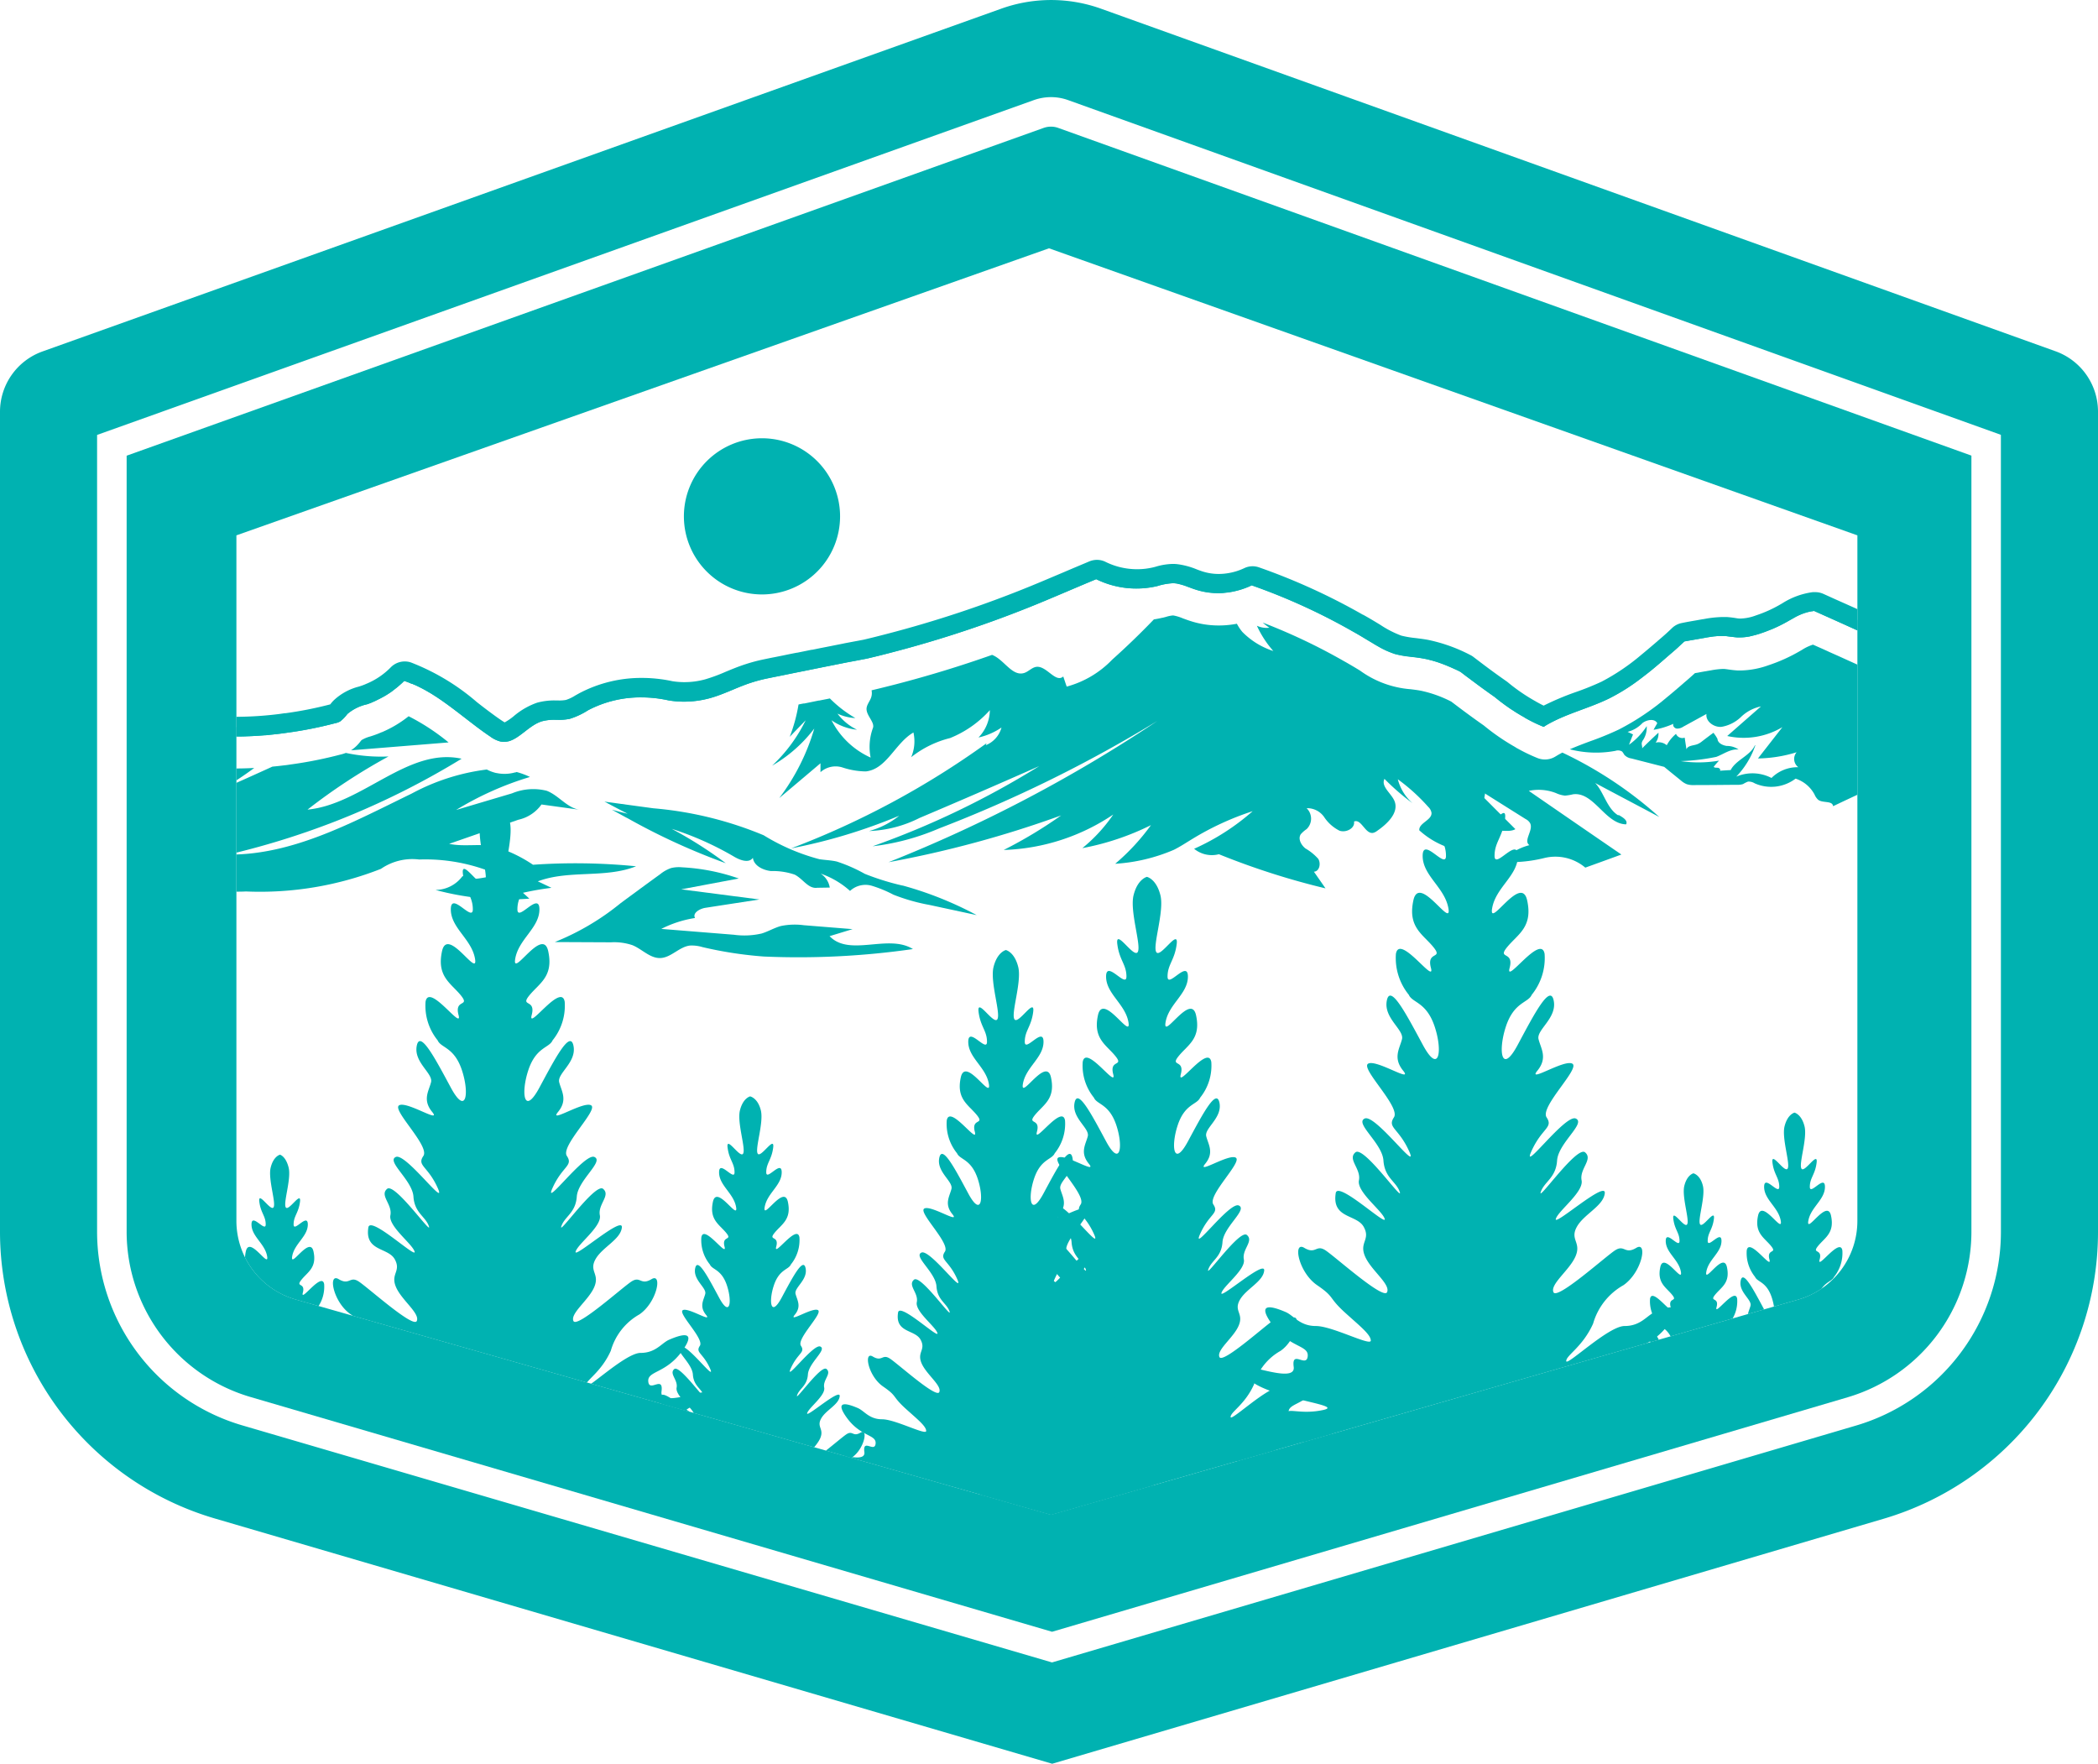 <svg id="Group_14468" data-name="Group 14468" xmlns="http://www.w3.org/2000/svg" xmlns:xlink="http://www.w3.org/1999/xlink" width="81.408" height="68.439" viewBox="0 0 81.408 68.439">
  <defs>
    <clipPath id="clip-path">
      <path id="Path_15498" data-name="Path 15498" d="M132,69.959v26.6a3.174,3.174,0,0,0,2.3,3.053l29.309,8.352,28.99-8.348a3.174,3.174,0,0,0,2.3-3.05v-26.6L163.531,58.821Z" transform="translate(-132 -58.821)" fill="none"/>
    </clipPath>
  </defs>
  <path id="Path_15472" data-name="Path 15472" d="M142.147,30.05a.825.825,0,0,0-.279-.049.862.862,0,0,0-.285.049L106,42.769V72.876a6.688,6.688,0,0,0,4.809,6.419l31.1,9.109,30.873-9.1a6.7,6.7,0,0,0,4.8-6.416V42.766Zm31.01,42.413a3.176,3.176,0,0,1-2.3,3.052l-28.989,8.347-29.309-8.352a3.174,3.174,0,0,1-2.3-3.053V45.86L141.79,34.722,173.158,45.86Z" transform="translate(-101.086 -25.087)" fill="#00B2B1" fill-rule="evenodd"/>
  <path id="Path_15473" data-name="Path 15473" d="M155.76,13.63,118.721.337a5.742,5.742,0,0,0-3.871,0l-37.2,13.3A2.486,2.486,0,0,0,76,15.974V47.788a11.6,11.6,0,0,0,8.342,11.135l32.486,9.515,32.257-9.505A11.6,11.6,0,0,0,157.408,47.8V15.972a2.488,2.488,0,0,0-1.648-2.342M153.641,47.8a7.839,7.839,0,0,1-5.62,7.515l-31.2,9.192L85.4,55.308a7.836,7.836,0,0,1-5.633-7.52v-30.9a.017.017,0,0,1,.01-.015l36.34-12.989a2,2,0,0,1,.665-.115,1.96,1.96,0,0,1,.665.116l36.183,12.984a.017.017,0,0,1,.01.015Z" transform="translate(-76 0)" fill="#00B2B1" fill-rule="evenodd"/>
  <g id="Group_14351" data-name="Group 14351" transform="translate(9.173 9.635)">
    <g id="Group_14350" data-name="Group 14350" transform="translate(0 0)" clip-path="url(#clip-path)">
      <path id="Path_15474" data-name="Path 15474" d="M244.061,106.851a3.03,3.03,0,1,1-3.03-3.03,3.03,3.03,0,0,1,3.03,3.03" transform="translate(-220.637 -96.45)" fill="#00B2B1"/>
      <path id="Path_15475" data-name="Path 15475" d="M162.945,170.678l-3.785.306a1.473,1.473,0,0,0,.365-.346c.015-.018.028-.036.043-.051a1.346,1.346,0,0,1,.346-.143l.115-.038c.106-.036.213-.077.314-.123l.008,0a4.44,4.44,0,0,0,1.043-.621,8.458,8.458,0,0,1,1.551,1.017" transform="translate(-154.711 -151.505)" fill="#00B2B1"/>
      <path id="Path_15476" data-name="Path 15476" d="M291.7,153.553c-.446-.256-.572-.922-.906-1.261.829.441,1.663.881,2.491,1.32a15.6,15.6,0,0,0-3.762-2.5h0c-.072.038-.139.075-.208.116l-.087.052a.762.762,0,0,1-.385.1.77.77,0,0,1-.282-.054,6.75,6.75,0,0,1-.775-.372.586.586,0,0,1-.093-.056,8.5,8.5,0,0,1-1.22-.839c-.483-.337-.888-.642-1.261-.925a4.7,4.7,0,0,0-1.183-.423c-.121-.023-.247-.039-.382-.056a3.835,3.835,0,0,1-1.975-.724l-.062-.038c-.175-.106-.351-.21-.524-.308-.02-.01-.038-.021-.056-.031a22.753,22.753,0,0,0-3.135-1.486,2.986,2.986,0,0,0,.26.2.913.913,0,0,1-.485-.077,3.981,3.981,0,0,0,.637.98,2.966,2.966,0,0,1-1.2-.739,1.725,1.725,0,0,1-.213-.319c-.052.01-.1.018-.156.026a3.6,3.6,0,0,1-.547.041,3.533,3.533,0,0,1-1.145-.188c-.079-.025-.159-.056-.241-.085a1.776,1.776,0,0,0-.374-.115.074.074,0,0,1-.018,0h-.018a1.394,1.394,0,0,0-.26.057l-.113.029-.01,0c-.111.026-.224.049-.339.066q-.779.811-1.617,1.561a3.833,3.833,0,0,1-1.766,1.047c-.046-.131-.088-.26-.134-.393-.29.264-.639-.406-1.029-.375-.18.016-.31.18-.48.237-.472.156-.785-.521-1.253-.7-1.232.436-2.482.817-3.736,1.142-.3.077-.6.152-.911.226a.185.185,0,0,1-.029.007.532.532,0,0,1-.018.282c-.051.147-.17.275-.177.431-.008.282.346.539.241.767a2.141,2.141,0,0,0-.082,1.13,3.15,3.15,0,0,1-1.518-1.448,2.074,2.074,0,0,0,.989.367,2.069,2.069,0,0,1-.757-.624,1.853,1.853,0,0,0,.693.172,4.714,4.714,0,0,1-.989-.762l-.07.015-.174.034-.167.033-.02,0-.554.113-.031,0c-.069.013-.138.026-.2.041a6.3,6.3,0,0,1-.342,1.255c.206-.216.413-.429.618-.642a6.041,6.041,0,0,1-1.3,1.759,5.5,5.5,0,0,0,1.636-1.441,8.342,8.342,0,0,1-1.36,2.7q.8-.673,1.6-1.351v.346a.879.879,0,0,1,.858-.182,2.973,2.973,0,0,0,.9.152c.809-.083,1.143-1.106,1.849-1.51a1.563,1.563,0,0,1-.088.958,3.966,3.966,0,0,1,1.51-.742,4.165,4.165,0,0,0,1.543-1.083,1.557,1.557,0,0,1-.441,1.061,2.566,2.566,0,0,0,.893-.387,1.034,1.034,0,0,1-.609.686l.028-.075a32.915,32.915,0,0,1-7.584,4.079,21.315,21.315,0,0,0,4.195-1.268,3.174,3.174,0,0,1-1.171.595,4.722,4.722,0,0,0,1.956-.506q2.334-.988,4.65-2.015a33.194,33.194,0,0,1-6.467,3.112,9.239,9.239,0,0,0,2.576-.691,52.057,52.057,0,0,0,8.477-4.175,55.731,55.731,0,0,1-10.436,5.484,41.843,41.843,0,0,0,6.7-1.816,17.419,17.419,0,0,1-2.229,1.341,8.048,8.048,0,0,0,4.251-1.376,6.148,6.148,0,0,1-1.2,1.305,10.184,10.184,0,0,0,2.663-.893,8.461,8.461,0,0,1-1.389,1.5,6.813,6.813,0,0,0,2.277-.542c.251-.125.482-.28.721-.424a10.978,10.978,0,0,1,2.337-1.075,8.963,8.963,0,0,1-2.272,1.459,1.083,1.083,0,0,0,.962.211,29.145,29.145,0,0,0,4.136,1.325q-.224-.324-.45-.647c.215-.008.282-.321.167-.5a1.982,1.982,0,0,0-.493-.4c-.169-.133-.3-.373-.185-.552a1.144,1.144,0,0,1,.228-.2.563.563,0,0,0,0-.812.8.8,0,0,1,.683.347,1.542,1.542,0,0,0,.593.526c.254.088.609-.092.564-.355.282-.12.431.486.734.441a.387.387,0,0,0,.159-.077c.4-.275.862-.712.675-1.165-.128-.3-.532-.56-.387-.855a8.926,8.926,0,0,0,1.088.943,1.847,1.847,0,0,1-.57-.927,7.376,7.376,0,0,1,1.184,1.075.409.409,0,0,1,.123.223c.025.29-.5.395-.473.683a3.259,3.259,0,0,0,1.227.7,1.206,1.206,0,0,0,1.351-.264,1.482,1.482,0,0,1,.228-.323c.251-.2.647,0,.922-.159q-.857-.857-1.715-1.72c.7.441,1.405.885,2.11,1.327a.421.421,0,0,1,.175.159c.144.27-.277.681-.026.855a2.255,2.255,0,0,0-1.089.649,5.455,5.455,0,0,0,1.677-.152,1.8,1.8,0,0,1,1.581.375c.465-.167.932-.337,1.4-.508q-1.8-1.233-3.592-2.47a1.84,1.84,0,0,1,1.05.084,1.1,1.1,0,0,0,.354.1,2.022,2.022,0,0,0,.311-.051c.809-.108,1.245,1.15,2.061,1.166.08-.157-.146-.282-.3-.37" transform="translate(-238.072 -131.545)" fill="#00B2B1"/>
      <path id="Path_15477" data-name="Path 15477" d="M462.465,154.488a.252.252,0,0,0-.043-.044l0,0-.016,0c-.044,0-.108.007-.175.013s-.157.016-.249.02h-.01c-.031,0-.062,0-.093,0a3.084,3.084,0,0,1-.966-.167,7.9,7.9,0,0,1-.758-.308q-.941-.42-1.887-.85l-.364-.162c-.213-.1-.426-.192-.639-.287a1.768,1.768,0,0,0-.423.2l-.074.043a6.455,6.455,0,0,1-1.238.559,3.361,3.361,0,0,1-1.055.2q-.066,0-.133,0c-.12-.007-.231-.021-.328-.034-.072-.011-.139-.02-.195-.025l-.062,0a3.049,3.049,0,0,0-.486.061l-.018,0-.269.048-.3.054c-.157.144-.3.269-.429.377-.033.03-.065.059-.1.088-.185.159-.385.331-.593.5a9.751,9.751,0,0,1-1.826,1.22,11.786,11.786,0,0,1-1.129.462c-.27.1-.531.2-.778.308a4.094,4.094,0,0,0,1.772.059.306.306,0,0,1,.259.029.841.841,0,0,1,.082.123.461.461,0,0,0,.275.144l1.274.326c.216.179.432.352.647.527a.778.778,0,0,0,.231.146.816.816,0,0,0,.29.034c.559,0,1.115-.007,1.672-.011a.638.638,0,0,0,.223-.029,1.082,1.082,0,0,1,.19-.095.445.445,0,0,1,.259.067,1.567,1.567,0,0,0,1.586-.182,1.284,1.284,0,0,1,.737.618.557.557,0,0,0,.147.208c.182.129.549.021.572.244q1.273-.609,2.565-1.174c.2-.088.4-.177.6-.277.319-.16.624-.352.925-.542.123-.08.249-.157.372-.234.411-.26.826-.521,1.238-.781a3.753,3.753,0,0,1-1.274-1.466m-6.821,3.376a1.6,1.6,0,0,0-1.363-.049,3.28,3.28,0,0,0,.745-1.227l-.028.025c-.193.4-.727.55-.934.947-.141.007-.278.016-.419.026.044-.038-.016-.108-.075-.115s-.126.007-.164-.036a2.649,2.649,0,0,1,.208-.241,4.721,4.721,0,0,1-1.487.018,8.141,8.141,0,0,0,1.379-.164c.288-.107.562-.324.868-.283a.776.776,0,0,0-.462-.141c-.164-.025-.349-.113-.36-.277a1.632,1.632,0,0,0-.156-.234c-.148.108-.295.219-.441.331a.7.7,0,0,1-.183.111c-.152.059-.37.046-.423.2-.023-.152-.046-.3-.069-.454a.267.267,0,0,1-.337-.146,1.528,1.528,0,0,0-.359.441.48.48,0,0,0-.432-.1.573.573,0,0,0,.11-.387c-.215.2-.428.4-.634.609.016-.048-.018-.131-.016-.195a.286.286,0,0,1,.062-.141.9.9,0,0,0,.133-.527,2.65,2.65,0,0,1-.688.722c.052-.131.1-.265.157-.4l-.21-.1a1.207,1.207,0,0,0,.578-.344c.174-.129.472-.182.572.008-.047.087-.1.17-.143.257a3.167,3.167,0,0,0,.77-.234c-.039.08.043.175.131.187a.425.425,0,0,0,.251-.075l.9-.493c-.039.288.288.523.58.5a1.439,1.439,0,0,0,.77-.393,1.562,1.562,0,0,1,.765-.4q-.653.572-1.309,1.148a2.931,2.931,0,0,0,2.141-.344l-.948,1.215a5.318,5.318,0,0,0,1.5-.241.4.4,0,0,0,.066.581,1.428,1.428,0,0,0-1.04.416" transform="translate(-396.089 -137.324)" fill="#00B2B1"/>
      <path id="Path_15478" data-name="Path 15478" d="M140.368,183.384c1.214-.465,2.624-.111,3.83-.591a23.872,23.872,0,0,0-4-.059,5.464,5.464,0,0,0-1.5-.712c-.575-.118-1.179.023-1.754-.1l2.683-.934a1.5,1.5,0,0,0,.9-.593c.5.07,1,.138,1.507.208-.5-.054-.832-.56-1.305-.74a2.144,2.144,0,0,0-1.345.1q-1.086.322-2.17.645a12.262,12.262,0,0,1,2.866-1.281,2.942,2.942,0,0,0-.518-.192.515.515,0,0,1-.052.018l-.018,0a1.5,1.5,0,0,1-.711.021l-.011,0a1.483,1.483,0,0,1-.364-.136,8.3,8.3,0,0,0-2.916.934c-2.27,1.1-4.593,2.388-7.117,2.367a30.74,30.74,0,0,0,9.055-3.72c-2.088-.455-3.849,1.771-5.979,1.975a22.913,22.913,0,0,1,3.142-2.062,6.539,6.539,0,0,1-1.656-.138,1.427,1.427,0,0,1-.208.064,16.092,16.092,0,0,1-1.954.387h0q-.1.017-.206.029l-.008,0c-.159.02-.316.038-.473.052q-.968.442-1.943.871a14.079,14.079,0,0,0,1.238-.819c-.246.013-.49.02-.729.02-.195,0-.39,0-.583-.013l-.018,4.545,0,.223c.185.018.372.025.559.025.152,0,.3,0,.452-.008a12.816,12.816,0,0,0,5.237-.878,2.146,2.146,0,0,1,1.481-.362,6.964,6.964,0,0,1,3.33.719c-.493-.247-1.183.241-1.643-.08a1.313,1.313,0,0,1-1.053.542,10.714,10.714,0,0,0,3.643.337l-.249-.226a10.931,10.931,0,0,1,1.106-.193c-.177-.084-.354-.17-.534-.254" transform="translate(-128.689 -158.814)" fill="#00B2B1"/>
      <path id="Path_15479" data-name="Path 15479" d="M218.115,208.105l.886-.27-1.889-.152a2.678,2.678,0,0,0-.886.029c-.26.069-.5.216-.755.293a2.991,2.991,0,0,1-1.081.047l-2.812-.226a4.329,4.329,0,0,1,1.309-.423c-.108-.195.183-.36.4-.395l.431-.067,1.669-.257-3.037-.393q1.118-.211,2.234-.421a7.867,7.867,0,0,0-2.2-.434,1.282,1.282,0,0,0-.426.029,1.393,1.393,0,0,0-.424.239c-.513.37-1.021.745-1.53,1.12a9.773,9.773,0,0,1-2.559,1.512l2.182.01a2.211,2.211,0,0,1,.83.111c.372.151.678.509,1.079.5.421-.013.736-.436,1.153-.485a1.427,1.427,0,0,1,.483.059,15.291,15.291,0,0,0,2.39.367,31.047,31.047,0,0,0,5.779-.29c-.953-.6-2.457.313-3.232-.5" transform="translate(-195.091 -181.417)" fill="#00B2B1"/>
      <path id="Path_15480" data-name="Path 15480" d="M230.771,193.159a9.87,9.87,0,0,1-1.471-.457,5.961,5.961,0,0,0-1.086-.477c-.221-.051-.449-.056-.673-.09a8.01,8.01,0,0,1-2.164-.929,14.206,14.206,0,0,0-4.278-1.047q-.948-.128-1.9-.259c.31.164.618.328.9.47-.206-.046-.41-.1-.613-.157l.563.309.036.016a25.416,25.416,0,0,0,3.823,1.753,16.116,16.116,0,0,0-2.1-1.335,12.013,12.013,0,0,1,2.431,1.086c.229.134.568.257.719.038.039.311.391.478.7.514a2.617,2.617,0,0,1,.922.139c.328.167.524.557.876.51l.485-.008a.794.794,0,0,0-.355-.542,3.337,3.337,0,0,1,1.142.672.878.878,0,0,1,.844-.2,4.783,4.783,0,0,1,.839.346,7.44,7.44,0,0,0,1.409.4l1.823.393a13.778,13.778,0,0,0-2.878-1.15" transform="translate(-204.917 -168.43)" fill="#00B2B1"/>
      <path id="Path_15481" data-name="Path 15481" d="M194.066,137.761a.4.4,0,0,0-.129-.023.375.375,0,0,0-.288.133,8.578,8.578,0,0,1-2.347,1.912l-.128-.075a2.658,2.658,0,0,1-1.011-1.13c-.008-.015-.016-.031-.024-.044a1.379,1.379,0,0,0-.365-.392,1.114,1.114,0,0,0-.452-.192,1.359,1.359,0,0,0-.221-.018,2.656,2.656,0,0,0-.29.02c-.059,0-.118.011-.162.013l-.075,0a1.978,1.978,0,0,1-.611-.11,6.911,6.911,0,0,1-.647-.265q-.943-.42-1.887-.85l-.378-.17c-.267-.118-.532-.237-.8-.359a.059.059,0,0,0-.018-.007.493.493,0,0,0-.066-.026.353.353,0,0,0-.116-.02c-.016,0-.033,0-.049,0a2.561,2.561,0,0,0-1.04.385l-.067.041a5.441,5.441,0,0,1-1.029.462,2.179,2.179,0,0,1-.7.138c-.023,0-.046,0-.07,0-.072,0-.151-.015-.233-.026s-.185-.026-.278-.031c-.044,0-.09,0-.136,0a3.842,3.842,0,0,0-.685.079l-.295.051-.524.093a.387.387,0,0,0-.195.1c-.2.2-.395.362-.554.5a.109.109,0,0,0-.015.013c-.023.021-.043.038-.075.066-.19.164-.382.328-.577.486a8.654,8.654,0,0,1-1.607,1.081,10.783,10.783,0,0,1-1.024.418,9.225,9.225,0,0,0-1.379.6c-.172-.077-.339-.161-.5-.251l-.013-.01a.222.222,0,0,1-.026-.016,7.511,7.511,0,0,1-1.115-.765.174.174,0,0,0-.02-.016c-.5-.351-.919-.663-1.3-.957-.02-.013-.039-.026-.061-.038a5.962,5.962,0,0,0-1.55-.554c-.151-.03-.3-.048-.446-.065a3.926,3.926,0,0,1-.614-.107,4.1,4.1,0,0,1-.911-.46l-.064-.038c-.193-.118-.385-.233-.583-.344l-.008,0a24.2,24.2,0,0,0-3.977-1.813.363.363,0,0,0-.125-.021.372.372,0,0,0-.162.036,2.743,2.743,0,0,1-.771.236,2.5,2.5,0,0,1-.38.029,2.419,2.419,0,0,1-.785-.129c-.069-.023-.136-.048-.2-.074a2.6,2.6,0,0,0-.65-.179,1.069,1.069,0,0,0-.154-.008H159.1a2.129,2.129,0,0,0-.55.1l-.093.025a3.135,3.135,0,0,1-2.115-.239.381.381,0,0,0-.169-.039.412.412,0,0,0-.146.028l-1.037.437c-.416.179-.829.354-1.238.521a44.04,44.04,0,0,1-5.669,1.884c-.293.075-.585.149-.88.219l-.775.146-.911.182-.917.185c-.177.033-.352.069-.527.1l-.354.072c-.1.018-.2.039-.293.059l-.1.021a6.466,6.466,0,0,0-.668.177c-.257.082-.5.185-.74.285a7.056,7.056,0,0,1-.845.31,3.393,3.393,0,0,1-1.435.079,5.2,5.2,0,0,0-1.12-.123,4.769,4.769,0,0,0-2.246.55l-.144.082a1.832,1.832,0,0,1-.472.215,1.746,1.746,0,0,1-.387.028h-.067a2.172,2.172,0,0,0-.644.072,2.544,2.544,0,0,0-.785.46,1.819,1.819,0,0,1-.483.308.372.372,0,0,1-.1.015.388.388,0,0,1-.067-.007.89.89,0,0,1-.259-.138c-.143-.095-.292-.2-.485-.346-.167-.124-.332-.252-.5-.38a8.392,8.392,0,0,0-2.444-1.479.375.375,0,0,0-.39.1,3.218,3.218,0,0,1-1.06.717l-.033.015a2.083,2.083,0,0,1-.206.079l-.106.036a1.835,1.835,0,0,0-.817.441c-.034.039-.069.08-.1.121a.583.583,0,0,1-.093.1.333.333,0,0,1-.084.026,15.2,15.2,0,0,1-1.815.36.114.114,0,0,0-.023,0l-.2.028a13.98,13.98,0,0,1-1.764.115,12.3,12.3,0,0,1-1.291-.067.077.077,0,0,0-.02,0l-.048,0a.381.381,0,0,0-.357.249.4.4,0,0,0,0,.257l-.02,5.228-.015,3.505-.007.867,0,46.092a.38.38,0,0,0,.378.378h72.578a.378.378,0,0,0,.377-.378V138.116a.379.379,0,0,0-.247-.355m-.129,59.371H121.358l0-45.761v-.331l.007-.865.015-3.505.02-5.34-.021-.018.026,0a12.473,12.473,0,0,0,1.332.07c.151,0,.3,0,.454-.008q.339-.01.678-.039c.075,0,.152-.011.228-.02.151-.015.3-.031.452-.051.069-.01.139-.018.21-.029h0a15.481,15.481,0,0,0,1.871-.372.6.6,0,0,0,.183-.067,1.48,1.48,0,0,0,.277-.287,1.774,1.774,0,0,1,.768-.378c.085-.029.169-.061.251-.1l0,0h0c.051-.02.1-.046.147-.07l.029-.015c.048-.021.093-.046.139-.07a3.077,3.077,0,0,0,.3-.179c.047-.031.093-.062.139-.1.021-.016.044-.033.066-.051.057-.043.113-.088.167-.136l0,0c.059-.051.116-.1.172-.157l.029-.028c.088.03.174.061.259.1a.118.118,0,0,1,.026.01l.01,0v0a.024.024,0,0,0,.01,0l.041.02.039.015.026.011.061.028a.412.412,0,0,1,.038.018c.08.039.161.079.239.121.043.023.085.046.126.07l.118.069c.046.026.09.054.134.082.118.074.234.152.351.233l.172.123c.4.29.786.6,1.184.9v0h0c.164.123.331.244.5.357a1.151,1.151,0,0,0,.383.19.689.689,0,0,0,.152.016.83.83,0,0,0,.2-.026c.436-.131.8-.629,1.278-.772a1.829,1.829,0,0,1,.536-.056h.066a2.056,2.056,0,0,0,.472-.038,2.9,2.9,0,0,0,.711-.333,4.368,4.368,0,0,1,2.066-.5,4.894,4.894,0,0,1,1.05.115,3.575,3.575,0,0,0,.606.051,3.8,3.8,0,0,0,1-.134c.552-.151,1.06-.426,1.6-.6a5.855,5.855,0,0,1,.631-.167c.129-.026.259-.054.39-.079.295-.059.588-.121.883-.179h0l.575-.116h0l.341-.069.9-.179,0,0h0l0,0,.342-.064.12-.023h0l.318-.061c.3-.07.6-.144.9-.223a44.469,44.469,0,0,0,5.718-1.9c.745-.306,1.507-.639,2.277-.958a3.533,3.533,0,0,0,2.372.267,2.439,2.439,0,0,1,.56-.108.857.857,0,0,1,.111,0l.025,0c.033,0,.064.008.1.015a2.468,2.468,0,0,1,.38.115c.093.034.185.07.278.1a2.814,2.814,0,0,0,.9.149c.072,0,.144,0,.218-.008s.146-.015.218-.025h0a3.158,3.158,0,0,0,.876-.269,23.779,23.779,0,0,1,3.921,1.789l0,0h0c.193.106.382.221.573.336.085.052.17.1.256.154.043.026.087.052.129.075.087.051.174.1.262.141a1.465,1.465,0,0,0,.136.062c.044.02.09.038.138.056a.508.508,0,0,0,.07.025.582.582,0,0,0,.069.025,3.62,3.62,0,0,0,.547.1h0c.046.007.092.013.138.018l.139.016c.092.013.183.026.275.043.056.01.113.021.167.034.028.007.056.013.084.021l.082.021c.033.008.064.018.1.028.049.015.1.03.146.046.125.043.247.088.365.138.059.025.118.049.175.075.115.052.228.1.334.159l.308.233.156.118.159.118c.08.059.162.121.247.182l.26.187.183.129.1.08c.034.028.069.054.1.08l.21.157c.047.034.095.069.142.1s.1.07.151.1c.085.057.172.113.26.164.033.021.066.041.1.059l.1.057.029.021h0a5.794,5.794,0,0,0,.716.346.587.587,0,0,0,.067-.043c.77-.462,1.667-.663,2.473-1.058a7.683,7.683,0,0,0,1.238-.781q.074-.054.147-.113c.1-.075.195-.152.292-.231h0c.2-.165.391-.329.585-.5.031-.025.057-.048.087-.075h0l.156-.134c.066-.056.133-.115.2-.179s.141-.129.215-.2c.264-.049.532-.093.8-.141.052-.01.106-.02.159-.028l.085-.013.121-.016c.039,0,.08-.008.121-.011a.763.763,0,0,1,.087,0c.02,0,.041,0,.062,0h.024a.361.361,0,0,1,.043,0,.2.2,0,0,1,.044,0l.043,0a.733.733,0,0,1,.087.01l.129.016a.055.055,0,0,0,.016,0c.075.011.151.021.226.026a.046.046,0,0,0,.015,0h.043a.439.439,0,0,0,.048,0,1.81,1.81,0,0,0,.324-.029c.031,0,.061-.012.092-.018h0a.749.749,0,0,0,.082-.02c.033-.007.067-.015.1-.025.074-.02.146-.041.216-.066h0c.072-.025.144-.049.215-.077s.141-.054.21-.082a5.733,5.733,0,0,0,.673-.336l.179-.1a2.173,2.173,0,0,1,.387-.18.388.388,0,0,1,.062-.02,1.4,1.4,0,0,1,.177-.046.657.657,0,0,1,.079-.015c.028,0,.056-.01.084-.013l.044.02,0,0q.59.263,1.176.527h0q.943.428,1.887.85c.221.1.45.2.68.278l.008,0a2.33,2.33,0,0,0,.724.128c.025,0,.049,0,.074,0h0c.072,0,.144-.01.216-.016a2.309,2.309,0,0,1,.236-.016,1.027,1.027,0,0,1,.159.011c.018,0,.036.013.056.018a.807.807,0,0,1,.116.039.062.062,0,0,1,.018.008c.015.007.029.015.044.023s.041.026.061.041h0a.99.99,0,0,1,.264.285,3.041,3.041,0,0,0,1.153,1.291l.177.1c.052.026.1.054.156.079a8.9,8.9,0,0,0,2.632-2.093Z" transform="translate(-122.785 -122.439)" fill="#00B2B1"/>
      <path id="Path_15482" data-name="Path 15482" d="M192.267,135.476a.739.739,0,0,0-.262-.048.756.756,0,0,0-.575.264,8.187,8.187,0,0,1-2.054,1.72,2.255,2.255,0,0,1-.8-.924.718.718,0,0,0-.051-.092,1.773,1.773,0,0,0-.465-.495,1.471,1.471,0,0,0-.606-.257,1.777,1.777,0,0,0-.285-.023,3.091,3.091,0,0,0-.326.021c-.056,0-.106.011-.149.013h-.052a1.631,1.631,0,0,1-.5-.092c-.2-.067-.416-.164-.6-.247q-.946-.425-1.887-.852l-.369-.165q-.405-.179-.811-.364l-.023-.01a.87.87,0,0,0-.095-.038.736.736,0,0,0-.238-.038.937.937,0,0,0-.1,0,2.914,2.914,0,0,0-1.183.434l-.066.038a5,5,0,0,1-.958.432,1.855,1.855,0,0,1-.578.12l-.049,0c-.056,0-.126-.013-.2-.025s-.195-.026-.306-.034c-.052,0-.106,0-.161,0a4.264,4.264,0,0,0-.748.084l-.018,0-.267.048c-.18.031-.36.062-.541.1a.751.751,0,0,0-.388.2c-.195.19-.372.342-.532.478a.239.239,0,0,0-.029.026c-.016.015-.031.028-.046.039l-.018.016c-.18.154-.373.319-.572.482a8.341,8.341,0,0,1-1.531,1.034,10.607,10.607,0,0,1-.989.4,10.613,10.613,0,0,0-1.261.531c-.1-.048-.192-.1-.283-.149l0,0a.629.629,0,0,0-.056-.033,7.119,7.119,0,0,1-1.058-.729c-.013-.011-.028-.021-.041-.031-.495-.344-.891-.644-1.287-.947a.714.714,0,0,0-.121-.075,6.3,6.3,0,0,0-1.653-.59c-.159-.029-.314-.047-.465-.067a3.839,3.839,0,0,1-.559-.095,3.93,3.93,0,0,1-.814-.418l-.064-.039c-.2-.121-.395-.238-.6-.351l-.008,0a24.451,24.451,0,0,0-4.036-1.841.764.764,0,0,0-.249-.043.751.751,0,0,0-.324.074,2.331,2.331,0,0,1-.663.2,2.235,2.235,0,0,1-.326.025,2.06,2.06,0,0,1-.662-.108c-.067-.023-.131-.046-.193-.07a2.95,2.95,0,0,0-.739-.2,1.416,1.416,0,0,0-.2-.011,2.478,2.478,0,0,0-.654.108c-.029.008-.059.016-.088.023a2.691,2.691,0,0,1-.631.074,2.755,2.755,0,0,1-1.222-.283.741.741,0,0,0-.337-.08.774.774,0,0,0-.29.057c-.347.146-.695.292-1.038.439-.408.172-.829.352-1.237.519a43.84,43.84,0,0,1-5.618,1.866c-.285.074-.568.146-.867.216-.146.028-.282.054-.409.077l-.355.067-.028.007c-.334.066-.613.123-.885.175l-.175.036-.147.03a.143.143,0,0,0-.026,0l-.552.113-.015,0c-.18.034-.359.07-.537.108l-.351.07c-.09.016-.187.038-.283.057l-.111.023a6.472,6.472,0,0,0-.716.19c-.265.085-.519.19-.765.292a6.633,6.633,0,0,1-.8.295,3.037,3.037,0,0,1-.8.108,2.939,2.939,0,0,1-.465-.036,5.648,5.648,0,0,0-1.191-.128,5.155,5.155,0,0,0-2.423.593l-.156.087a1.572,1.572,0,0,1-.367.175,1.472,1.472,0,0,1-.3.02h-.066a2.528,2.528,0,0,0-.753.087,2.837,2.837,0,0,0-.907.524,2.235,2.235,0,0,1-.349.239c-.033-.018-.1-.061-.12-.075-.174-.116-.342-.241-.47-.336-.165-.123-.329-.249-.491-.377a8.709,8.709,0,0,0-2.559-1.538.735.735,0,0,0-.238-.038.757.757,0,0,0-.542.228,2.852,2.852,0,0,1-.927.631.366.366,0,0,0-.057.025c-.052.021-.106.043-.161.061-.038.013-.072.025-.106.034a2.216,2.216,0,0,0-.973.54c-.051.054-.09.1-.123.146l0,0a14.77,14.77,0,0,1-1.74.344l-.036,0-.188.028a13.682,13.682,0,0,1-1.712.111,11.534,11.534,0,0,1-1.25-.067.174.174,0,0,0-.029,0,.636.636,0,0,0-.079,0,.755.755,0,0,0-.711.5.742.742,0,0,0-.023.437l-.021,5.174-.015,3.505,0,.863,0,.336,0,45.761a.758.758,0,0,0,.757.757H192a.757.757,0,0,0,.755-.757V136.185a.755.755,0,0,0-.493-.709M192,195.2H119.427l0-45.761v-.331l.007-.865.015-3.505.02-5.34-.021-.018.026,0a12.468,12.468,0,0,0,1.332.07c.151,0,.3,0,.454-.008q.339-.01.678-.039c.075,0,.152-.011.228-.02.151-.015.3-.031.452-.051.069-.01.139-.018.21-.029h0a15.483,15.483,0,0,0,1.871-.372.6.6,0,0,0,.183-.067,1.482,1.482,0,0,0,.277-.287,1.774,1.774,0,0,1,.768-.378c.085-.029.169-.061.251-.1l0,0h0c.051-.02.1-.046.147-.07l.029-.015c.048-.021.093-.046.139-.07a3.074,3.074,0,0,0,.3-.179c.048-.031.093-.062.139-.1.021-.016.044-.033.066-.051.057-.043.113-.088.167-.136l0,0c.059-.051.116-.1.172-.157l.03-.028c.088.03.174.061.259.1a.126.126,0,0,1,.026.01l.01,0v0a.024.024,0,0,0,.01,0l.041.02.039.015.026.011.061.028a.4.4,0,0,1,.038.018c.08.039.161.079.239.121.043.023.085.046.126.07l.118.069c.046.026.09.054.134.082.118.074.234.152.351.233l.172.123c.4.29.786.6,1.184.9v0h0c.164.123.331.244.5.357a1.151,1.151,0,0,0,.383.19.689.689,0,0,0,.152.016.829.829,0,0,0,.2-.026c.436-.131.8-.629,1.278-.771a1.827,1.827,0,0,1,.536-.056h.066a2.054,2.054,0,0,0,.472-.038,2.9,2.9,0,0,0,.711-.332,4.368,4.368,0,0,1,2.066-.5,4.895,4.895,0,0,1,1.05.115,3.574,3.574,0,0,0,.606.051,3.807,3.807,0,0,0,1-.134c.552-.151,1.06-.426,1.6-.6a5.875,5.875,0,0,1,.631-.167c.129-.026.259-.054.39-.079.295-.059.588-.121.883-.179h0l.575-.116h0l.341-.069.9-.179,0,0h0l0,0,.342-.064.12-.023h0l.318-.061c.3-.07.6-.144.9-.223a44.461,44.461,0,0,0,5.718-1.9c.745-.306,1.507-.639,2.277-.958a3.533,3.533,0,0,0,2.372.267,2.436,2.436,0,0,1,.56-.108.855.855,0,0,1,.111,0,.744.744,0,0,1,.121.02,2.466,2.466,0,0,1,.38.115c.093.034.185.07.278.1a2.814,2.814,0,0,0,.9.149c.072,0,.144,0,.218-.008s.146-.015.218-.025h0a3.159,3.159,0,0,0,.876-.269,23.786,23.786,0,0,1,3.921,1.789l0,0h0c.193.106.382.221.573.336.085.052.17.1.256.154.043.026.087.052.129.075.087.051.174.1.262.141a1.438,1.438,0,0,0,.136.062c.044.02.09.038.138.056a.513.513,0,0,0,.07.025.577.577,0,0,0,.069.025,3.612,3.612,0,0,0,.547.1h0l.138.016v0l.139.016c.092.013.183.026.275.043.056.01.113.021.167.034.028.007.056.013.084.021l.082.021c.033.008.064.018.1.028.049.015.1.029.146.046.124.043.247.088.365.138.059.025.118.049.175.075.115.052.228.1.334.159.1.077.2.156.308.233l.156.116v0l.159.118c.08.059.162.121.247.182l.26.187.183.129.1.08c.034.028.069.054.1.08l.21.157c.047.034.1.069.142.1s.1.07.151.1c.085.057.172.113.26.164.033.021.065.041.1.059l.1.057.029.021h0a5.782,5.782,0,0,0,.716.346.58.58,0,0,0,.067-.043c.77-.462,1.667-.663,2.473-1.058a7.686,7.686,0,0,0,1.238-.781q.074-.054.147-.113c.1-.075.195-.152.292-.231h0c.2-.165.391-.329.585-.5.031-.025.057-.048.087-.075h0l.156-.134c.066-.056.133-.115.2-.179s.141-.129.215-.2c.264-.049.532-.093.8-.141.052-.01.106-.02.159-.028l.085-.013.121-.016c.039,0,.08-.008.121-.011a.766.766,0,0,1,.087,0c.02,0,.041,0,.062,0h.025a.354.354,0,0,1,.043,0,.2.2,0,0,1,.044,0l.043,0a.742.742,0,0,1,.087.01l.129.016a.056.056,0,0,0,.016,0c.075.011.151.021.226.026a.045.045,0,0,0,.015,0h.043a.441.441,0,0,0,.048,0,1.813,1.813,0,0,0,.324-.029c.031,0,.061-.011.092-.018h0a.742.742,0,0,0,.082-.02l.1-.025c.074-.02.146-.041.216-.066h0c.072-.025.144-.049.215-.077s.141-.054.21-.082a5.727,5.727,0,0,0,.673-.336l.179-.1a2.177,2.177,0,0,1,.387-.18.388.388,0,0,1,.062-.02,1.382,1.382,0,0,1,.177-.046.673.673,0,0,1,.079-.015c.028,0,.056-.01.083-.013l.044.02,0,0q.59.263,1.176.527h0q.944.428,1.887.85c.221.1.45.2.68.278a.014.014,0,0,0,.008,0,2.331,2.331,0,0,0,.724.128c.025,0,.049,0,.074,0h0c.072,0,.144-.01.216-.016a2.309,2.309,0,0,1,.236-.016,1.019,1.019,0,0,1,.159.011.644.644,0,0,1,.172.057.061.061,0,0,1,.018.008c.015.007.029.015.044.023s.041.026.061.041h0a.989.989,0,0,1,.264.285,3.041,3.041,0,0,0,1.153,1.291l.177.1c.052.026.1.054.156.079A8.9,8.9,0,0,0,192,136.185Z" transform="translate(-120.853 -120.507)" fill="#00B2B1"/>
      <path id="Path_15483" data-name="Path 15483" d="M384.444,141.089c.018,0,.036.013.056.018a.806.806,0,0,1,.116.039.645.645,0,0,0-.172-.057M354.4,138.211l.025,0c.033,0,.064.008.1.015a.753.753,0,0,0-.121-.02" transform="translate(-317.971 -125.207)" fill="#00B2B1"/>
      <path id="Path_15484" data-name="Path 15484" d="M360.524,175.657s-.414.091-.595.815.362,2.264.181,2.536-1-1.087-.906-.362.407.906.407,1.449-.905-.77-.905,0,.86,1.223,1,2.038-1.132-1.359-1.359-.317.362,1.313.77,1.811-.272.136-.09.815-1.223-1.359-1.359-.543a2.262,2.262,0,0,0,.5,1.585c.136.317.679.272,1,1.223s.181,1.9-.453.725-1.268-2.4-1.4-1.721.679,1.132.589,1.495-.362.724.045,1.223-1.042-.453-1.358-.272,1.268,1.676,1,2.083.181.408.589,1.313-1.313-1.449-1.721-1.268.679.951.725,1.63.5.815.634,1.223-1.4-1.811-1.721-1.54.226.634.136,1.087.906,1.177,1,1.494-1.823-1.49-1.9-1c-.158,1,.815.815,1.087,1.313s-.181.589.045,1.132,1,1.087.86,1.4-2.038-1.4-2.4-1.63-.362.181-.815-.091-.227.951.5,1.449.393.446,1.132,1.109c.555.5.951.815.951,1.042s-1.494-.566-2.128-.566-.86-.408-1.177-.543-1.222-.5-.543.453,1.449.815,1.4,1.268-.634-.272-.543.408-1.932-.21-1.947.045c-.068,1.132,4.166,1.4,3.079,1.63s-1.585-.272-1.4.408,1.573,1.41.613,1.218-2.783-.064-2.527.448-.512.256.064.833,1.217.384,1.281,1.025.256.7.9,1.217,1.729.833.9.7a4.339,4.339,0,0,1-1.985-.833c-.512-.384-.448-.7-1.281-.769s-1.025-.512-1.6-.576-.256.64.384,1.153a3.264,3.264,0,0,1,1.025,1.089c.384.576-.833.576-.192.961s1.857.512,1.6,1.025,1.6,1.473,1.025,1.409-1.985-1.281-2.754-1.153-1.153-.833-1.665-.576.768.961,1.153,1.345.576.833,1.217.9.128.448-1.025.32-.832-.384-1.441-.32-.993-.288-.865.128.16.576.64.737,1.121.224,1.217.608-.16.32.352.608-.256.1-.929.064-.64-.512-1.089-.384-.48.256-.032.64,3.01.576,3.2.769-.085.479-.652.366-.928-.113-1.064.2.136.476-.091.589-.2.294-.77.159-.747.719-.747.719h27.524s-.181-.855-.747-.719-.544-.045-.77-.159.045-.272-.091-.589-.5-.317-1.064-.2-.844-.174-.651-.366-.032-.384.416-.769.416-.512-.032-.64-.416.352-1.089.384-1.665.224-1.153-.064.256-.224.352-.608.736-.448,1.217-.608.512-.32.64-.737-.256-.064-.865-.128-.288.192-1.441.32-1.665-.256-1.025-.32.832-.512,1.217-.9,1.665-1.089,1.153-1.345-.9.7-1.665.576-2.177,1.089-2.754,1.153,1.281-.9,1.025-1.409.961-.64,1.6-1.025-.576-.384-.192-.961a3.264,3.264,0,0,1,1.025-1.089c.64-.512.961-1.217.384-1.153s-.769.512-1.6.576-.768.384-1.281.769a4.34,4.34,0,0,1-1.985.833c-.833.128.256-.192.9-.7s.833-.576.9-1.217.7-.448,1.281-1.025-.192-.32.064-.833.064-.64-.9-.448.431-.539.613-1.218-.317-.181-1.4-.408,1.63-1.449,1.449-1.63-2.038.634-1.947-.045-.5.045-.543-.408.725-.317,1.4-1.268-.226-.589-.543-.453-.544.543-1.177.543-2.264,1.585-2.264,1.359.634-.544,1.042-1.449a2.5,2.5,0,0,1,1.177-1.494c.725-.5.951-1.721.5-1.449s-.453-.136-.815.091-2.264,1.947-2.4,1.63.634-.86.86-1.4-.227-.634.045-1.132,1.042-.815,1.087-1.313-1.992,1.313-1.9,1,1.087-1.042,1-1.494.453-.815.136-1.087-1.857,1.947-1.721,1.54.589-.543.634-1.223,1.132-1.449.725-1.63-2.128,2.174-1.721,1.268.86-.906.589-1.313,1.313-1.9,1-2.083-1.766.77-1.358.272.136-.86.045-1.223.725-.815.589-1.495-.77.544-1.4,1.721-.77.226-.453-.725.861-.905,1-1.223a2.261,2.261,0,0,0,.5-1.585c-.136-.815-1.54,1.223-1.358.543s-.5-.317-.09-.815,1-.77.77-1.811-1.494,1.132-1.359.317,1-1.268,1-2.038-.905.544-.905,0,.317-.724.407-1.449-.724.634-.906.362.362-1.811.181-2.536-.595-.815-.595-.815" transform="translate(-312.676 -156.519)" fill="#00B2B1"/>
      <path id="Path_15485" data-name="Path 15485" d="M292.259,207.717s-.361.079-.519.711.316,1.974.158,2.211-.868-.948-.79-.316.355.79.355,1.263-.79-.671-.79,0,.75,1.066.869,1.777-.987-1.184-1.184-.277.316,1.145.671,1.579-.237.118-.079.711-1.066-1.184-1.184-.474a1.973,1.973,0,0,0,.434,1.382c.118.276.592.237.869,1.066s.158,1.658-.395.632-1.106-2.093-1.224-1.5.592.987.513,1.3-.316.632.04,1.066-.908-.395-1.184-.237,1.105,1.461.869,1.816.158.355.513,1.145-1.145-1.263-1.5-1.105.592.829.632,1.421.434.711.553,1.066-1.224-1.579-1.5-1.342.2.553.118.948.79,1.027.869,1.3-1.59-1.3-1.658-.869c-.138.869.711.711.947,1.145s-.158.513.04.987.868.947.75,1.224-1.776-1.224-2.092-1.421-.316.158-.711-.079-.2.829.434,1.263.343.389.987.967c.484.435.829.711.829.908s-1.3-.494-1.855-.494-.75-.355-1.027-.474-1.066-.434-.474.395,1.263.711,1.224,1.105-.553-.237-.474.355-1.684-.183-1.7.039c-.059.987,3.632,1.224,2.685,1.421s-1.382-.237-1.224.355,1.372,1.229.534,1.062-2.426-.056-2.2.391-.447.223.056.726,1.061.335,1.117.893.223.614.782,1.061,1.507.726.782.614a3.783,3.783,0,0,1-1.731-.726c-.447-.335-.391-.614-1.117-.67s-.893-.447-1.4-.5-.223.558.335,1.005a2.849,2.849,0,0,1,.893.949c.335.5-.726.5-.168.838s1.619.447,1.4.893,1.4,1.284.893,1.228-1.731-1.117-2.4-1.005-1.005-.726-1.452-.5.67.838,1.005,1.173.5.726,1.061.782.112.391-.893.279-.726-.335-1.256-.279-.865-.251-.754.112.139.5.558.642.977.2,1.061.531-.14.279.307.53-.223.084-.81.056-.558-.447-.949-.335-.419.223-.028.558,2.624.5,2.792.67-.075.418-.568.319-.809-.1-.928.178.118.415-.079.513-.178.257-.671.138-.651.627-.651.627h24s-.158-.745-.651-.627-.474-.039-.671-.138.039-.237-.079-.513-.434-.276-.928-.178-.736-.152-.568-.319-.028-.335.363-.67.363-.447-.028-.558-.363.307-.949.335-1.452.2-1.005-.056.223-.2.307-.53.642-.391,1.061-.531.447-.279.558-.642-.223-.056-.754-.112-.251.167-1.256.279-1.452-.223-.893-.279.726-.447,1.061-.782,1.452-.949,1.005-1.173-.782.614-1.452.5-1.9.949-2.4,1.005,1.117-.782.893-1.228.838-.558,1.4-.893-.5-.335-.167-.838a2.845,2.845,0,0,1,.893-.949c.558-.447.837-1.061.335-1.005s-.67.447-1.4.5-.67.335-1.117.67a3.784,3.784,0,0,1-1.731.726c-.726.112.223-.168.782-.614s.726-.5.782-1.061.614-.391,1.117-.893-.168-.279.056-.726.056-.558-.782-.391.376-.47.534-1.062-.276-.158-1.224-.355,1.421-1.263,1.263-1.421-1.777.553-1.7-.039-.434.039-.474-.355.632-.276,1.224-1.105-.2-.513-.474-.395-.474.474-1.027.474-1.974,1.382-1.974,1.184.553-.474.908-1.263a2.177,2.177,0,0,1,1.027-1.3c.632-.434.829-1.5.434-1.263s-.395-.119-.711.079-1.974,1.7-2.092,1.421.553-.75.75-1.224-.2-.553.039-.987.908-.711.948-1.145-1.737,1.145-1.658.869.948-.908.869-1.3.395-.711.118-.948-1.619,1.7-1.5,1.342.513-.474.553-1.066.987-1.263.632-1.421-1.856,1.9-1.5,1.105.75-.79.513-1.145,1.145-1.658.869-1.816-1.54.671-1.184.237.118-.75.039-1.066.632-.711.513-1.3-.671.474-1.224,1.5-.671.2-.395-.632.75-.79.869-1.066a1.972,1.972,0,0,0,.434-1.382c-.118-.711-1.342,1.066-1.184.474s-.434-.276-.079-.711.869-.671.671-1.579-1.3.987-1.184.277.868-1.105.868-1.777-.79.474-.79,0,.276-.632.355-1.263-.632.553-.79.316.316-1.579.158-2.211-.519-.711-.519-.711" transform="translate(-256.927 -183.328)" fill="#00B2B1"/>
      <path id="Path_15486" data-name="Path 15486" d="M263.246,225.054s-.332.073-.478.654.291,1.817.145,2.035-.8-.872-.727-.291.327.727.327,1.163-.727-.618-.727,0,.69.981.8,1.636-.909-1.09-1.09-.254.291,1.054.618,1.454-.218.109-.073.654-.981-1.09-1.09-.436a1.816,1.816,0,0,0,.4,1.272c.109.254.545.218.8.981s.145,1.526-.363.581-1.018-1.926-1.127-1.381.545.909.473,1.2-.291.581.036.981-.836-.364-1.09-.218,1.018,1.345.8,1.672.145.327.472,1.054-1.054-1.163-1.381-1.018.545.763.581,1.308.4.654.509.981-1.127-1.454-1.381-1.236.182.509.109.872.727.945.8,1.2-1.463-1.2-1.526-.8c-.127.8.654.654.872,1.054s-.145.473.036.909.8.872.69,1.127-1.635-1.127-1.926-1.308-.291.145-.654-.073-.182.763.4,1.163.316.358.909.89c.445.4.763.654.763.836s-1.2-.454-1.708-.454-.69-.327-.945-.436-.981-.4-.436.363,1.163.654,1.127,1.018-.509-.218-.436.327-1.55-.169-1.563.036c-.055.909,3.343,1.127,2.471,1.308s-1.272-.218-1.126.327,1.263,1.132.492.977-2.233-.051-2.028.36-.411.206.051.668.976.308,1.028.822.206.565.72.976,1.388.668.719.566a3.482,3.482,0,0,1-1.593-.668c-.411-.308-.36-.566-1.028-.617s-.822-.411-1.285-.462-.206.514.308.925a2.617,2.617,0,0,1,.822.874c.308.463-.668.463-.154.771s1.49.411,1.285.822,1.285,1.182.822,1.131-1.593-1.028-2.21-.925-.925-.668-1.336-.463.617.771.925,1.079.463.668.977.72.1.36-.822.257-.668-.308-1.157-.257-.8-.231-.694.1.128.463.514.591.9.18.977.488-.129.257.283.488-.206.077-.745.051-.514-.411-.874-.308-.386.206-.026.514,2.416.463,2.57.617-.069.385-.523.294-.745-.091-.854.164.109.382-.073.473-.164.236-.618.127-.6.577-.6.577H275.5s-.145-.686-.6-.577-.436-.036-.618-.127.036-.218-.073-.473-.4-.254-.854-.164-.677-.14-.523-.294-.026-.308.334-.617.334-.411-.026-.514-.334.283-.874.308-1.336.18-.925-.051.205-.18.283-.488.591-.36.977-.488.411-.257.514-.591-.206-.052-.694-.1-.231.154-1.156.257-1.336-.206-.822-.257.668-.411.976-.72,1.336-.874.925-1.079-.72.565-1.336.463-1.747.874-2.21.925,1.028-.72.822-1.131.771-.514,1.285-.822-.462-.308-.154-.771a2.618,2.618,0,0,1,.822-.874c.514-.411.771-.977.308-.925s-.617.411-1.285.462-.617.308-1.028.617a3.482,3.482,0,0,1-1.593.668c-.668.1.206-.154.72-.566s.668-.462.719-.976.565-.36,1.028-.822-.154-.257.051-.668.051-.514-.72-.36.346-.432.492-.977-.254-.145-1.127-.327,1.308-1.163,1.163-1.308-1.635.509-1.563-.036-.4.036-.436-.327.582-.254,1.127-1.018-.182-.472-.436-.363-.436.436-.945.436-1.817,1.272-1.817,1.09.509-.436.836-1.163a2,2,0,0,1,.945-1.2c.581-.4.763-1.381.4-1.163s-.363-.109-.654.073-1.817,1.563-1.926,1.308.509-.691.69-1.127-.182-.509.036-.909.836-.654.872-1.054-1.6,1.054-1.526.8.872-.836.8-1.2.363-.654.109-.872-1.49,1.563-1.381,1.236.472-.436.509-.981.909-1.163.581-1.308-1.708,1.745-1.381,1.018.69-.727.472-1.054,1.054-1.526.8-1.672-1.417.618-1.09.218.109-.691.036-.981.581-.654.472-1.2-.618.436-1.127,1.381-.618.182-.363-.581.69-.727.8-.981a1.817,1.817,0,0,0,.4-1.272c-.109-.654-1.236.981-1.09.436s-.4-.254-.073-.654.8-.618.618-1.454-1.2.908-1.09.254.8-1.018.8-1.636-.727.436-.727,0,.254-.581.327-1.163-.581.509-.727.291.291-1.454.145-2.035S263.246,225.054,263.246,225.054Z" transform="translate(-233.388 -197.825)" fill="#00B2B1"/>
      <path id="Path_15487" data-name="Path 15487" d="M211.475,259.726s-.275.06-.395.541.24,1.5.12,1.684-.661-.722-.6-.24.27.6.27.962-.6-.511-.6,0,.571.812.661,1.353-.752-.9-.9-.21.24.872.511,1.2-.18.09-.06.541-.812-.9-.9-.361a1.5,1.5,0,0,0,.331,1.052c.09.21.451.18.661.812s.12,1.263-.3.481-.842-1.593-.932-1.143.451.752.391.992-.241.481.03.812-.692-.3-.9-.181.842,1.113.661,1.383.12.271.391.872-.872-.962-1.143-.842.451.631.481,1.082.331.541.421.812-.932-1.2-1.142-1.022.15.421.09.722.6.782.661.992-1.21-.989-1.263-.661c-.105.661.541.541.722.872s-.12.391.03.752.661.721.571.932-1.353-.932-1.593-1.082-.24.12-.541-.06-.15.631.331.962.261.3.752.737c.368.331.631.541.631.691s-.992-.376-1.413-.376-.571-.271-.782-.361-.812-.331-.361.3.962.541.932.842-.421-.18-.361.271-1.283-.14-1.293.03c-.045.752,2.766.932,2.045,1.082s-1.052-.18-.932.271,1.045.936.407.809-1.848-.042-1.678.3-.34.17.042.553.808.255.85.68.17.468.6.808,1.148.553.6.468a2.879,2.879,0,0,1-1.318-.553c-.34-.255-.3-.468-.85-.51s-.68-.34-1.063-.383-.17.425.255.765a2.167,2.167,0,0,1,.68.723c.255.383-.553.383-.128.638s1.233.34,1.063.68,1.063.978.68.935-1.318-.85-1.828-.765-.765-.553-1.106-.383.51.638.765.893.383.553.808.6.085.3-.68.212-.553-.255-.957-.212-.659-.191-.574.085.106.383.425.489.744.149.808.4-.106.213.234.4-.17.064-.617.043-.425-.34-.723-.255-.319.17-.021.425,2,.383,2.126.51-.057.318-.433.243-.616-.075-.706.135.09.316-.06.391-.135.2-.511.105-.5.477-.5.477h18.274s-.12-.568-.5-.477-.361-.03-.511-.105.03-.181-.06-.391-.331-.21-.707-.135-.56-.116-.433-.243-.021-.255.277-.51.276-.34-.021-.425-.276.234-.723.255-1.105.149-.765-.043.17-.149.234-.4.489-.3.808-.4.34-.213.425-.489-.17-.043-.574-.085-.191.127-.957.212-1.105-.17-.68-.212.553-.34.808-.6,1.106-.723.765-.893-.6.468-1.106.383-1.446.723-1.828.765.85-.6.68-.935.638-.425,1.063-.68-.383-.255-.127-.638a2.164,2.164,0,0,1,.68-.723c.425-.34.638-.808.255-.765s-.51.34-1.063.383-.51.255-.85.51a2.878,2.878,0,0,1-1.318.553c-.553.085.17-.128.6-.468s.553-.383.6-.808.468-.3.85-.68-.128-.213.042-.553.043-.425-.6-.3.287-.358.407-.809-.21-.12-.932-.271,1.082-.962.962-1.082-1.353.421-1.293-.03-.331.03-.361-.271.481-.21.932-.842-.15-.391-.361-.3-.361.361-.782.361-1.5,1.052-1.5.9.421-.361.691-.962a1.658,1.658,0,0,1,.782-.992c.481-.331.631-1.143.331-.962s-.3-.09-.541.06-1.5,1.293-1.593,1.082.421-.571.571-.932-.15-.421.03-.752.692-.541.722-.872-1.323.872-1.263.661.722-.692.661-.992.3-.541.09-.722-1.233,1.293-1.143,1.022.391-.361.421-.812.752-.962.481-1.082-1.413,1.443-1.143.842.571-.6.391-.872.872-1.263.661-1.383-1.172.511-.9.181.09-.571.03-.812.481-.541.391-.992-.511.361-.932,1.143-.511.15-.3-.481.571-.6.661-.812a1.5,1.5,0,0,0,.331-1.052c-.09-.541-1.022.812-.9.361s-.331-.211-.06-.541.661-.511.511-1.2-.992.752-.9.21.661-.842.661-1.353-.6.361-.6,0,.21-.481.27-.962-.481.421-.6.24.241-1.2.12-1.684S211.475,259.726,211.475,259.726Z" transform="translate(-191.541 -226.818)" fill="#00B2B1"/>
      <path id="Path_15488" data-name="Path 15488" d="M133.282,189.866s-.39.085-.561.769.342,2.136.171,2.392-.94-1.025-.854-.342.384.854.384,1.367-.854-.726-.854,0,.812,1.153.94,1.922-1.068-1.281-1.281-.3.342,1.239.726,1.709-.256.128-.085.769-1.153-1.281-1.281-.513a2.133,2.133,0,0,0,.47,1.495c.128.3.641.256.94,1.153s.171,1.794-.427.684-1.2-2.264-1.324-1.623.641,1.068.555,1.41-.342.683.043,1.153-.982-.427-1.281-.256,1.2,1.58.94,1.965.171.384.555,1.239-1.239-1.367-1.623-1.2.641.9.683,1.538.47.769.6,1.153-1.324-1.708-1.623-1.452.214.6.128,1.025.854,1.11.94,1.409-1.72-1.406-1.794-.94c-.149.94.769.769,1.025,1.239s-.171.555.043,1.068.94,1.025.811,1.324-1.922-1.324-2.264-1.538-.342.171-.769-.085-.213.9.47,1.367.371.42,1.068,1.046c.523.47.9.769.9.983s-1.409-.534-2.007-.534-.812-.384-1.111-.513-1.153-.47-.513.427,1.367.769,1.324,1.2-.6-.256-.513.384-1.822-.2-1.837.043c-.064,1.068,3.929,1.324,2.9,1.538s-1.495-.256-1.324.384,1.484,1.33.578,1.149-2.625-.06-2.383.423-.483.242.06.785,1.148.362,1.208.966.242.665.846,1.148,1.631.785.846.664a4.09,4.09,0,0,1-1.872-.785c-.483-.362-.423-.664-1.208-.725s-.966-.483-1.51-.544-.242.6.362,1.087a3.076,3.076,0,0,1,.966,1.027c.362.544-.785.544-.181.906s1.752.483,1.51.966,1.51,1.389.966,1.329-1.873-1.208-2.6-1.087-1.087-.785-1.571-.544.725.906,1.087,1.269.544.785,1.148.846.121.423-.966.3-.785-.362-1.359-.3-.936-.272-.815.121.151.544.6.695,1.057.211,1.148.574-.151.3.332.574-.242.091-.876.06-.6-.483-1.027-.362-.453.242-.03.6,2.839.544,3.02.725-.081.452-.615.345-.875-.107-1,.192.128.448-.086.555-.192.278-.726.15-.7.678-.7.678h25.961s-.171-.806-.7-.678-.512-.043-.726-.15.043-.256-.086-.555-.47-.3-1-.192-.8-.164-.615-.345-.03-.362.393-.725.393-.483-.03-.6-.393.332-1.027.362-1.571.211-1.087-.06.242-.211.332-.574.695-.423,1.148-.574.483-.3.6-.695-.242-.06-.816-.121-.272.181-1.359.3-1.57-.242-.966-.3.785-.483,1.148-.846,1.57-1.027,1.087-1.269-.846.665-1.57.544-2.054,1.027-2.6,1.087,1.208-.846.966-1.329.906-.6,1.51-.966-.543-.362-.181-.906a3.078,3.078,0,0,1,.967-1.027c.6-.483.906-1.148.362-1.087s-.725.483-1.51.544-.725.363-1.208.725a4.089,4.089,0,0,1-1.872.785c-.785.121.242-.181.846-.664s.785-.544.846-1.148.665-.423,1.208-.966-.181-.3.06-.785.06-.6-.846-.423.407-.508.578-1.149-.3-.171-1.324-.384,1.538-1.367,1.367-1.538-1.922.6-1.837-.043-.47.043-.513-.384.684-.3,1.324-1.2-.214-.555-.512-.427-.513.513-1.111.513-2.136,1.5-2.136,1.281.6-.513.982-1.367a2.354,2.354,0,0,1,1.111-1.409c.683-.47.9-1.623.47-1.367s-.427-.128-.769.085-2.136,1.837-2.264,1.538.6-.811.812-1.324-.214-.6.043-1.068.982-.769,1.025-1.239-1.879,1.239-1.794.94,1.025-.982.94-1.409.427-.769.128-1.025-1.751,1.837-1.623,1.452.555-.513.6-1.153,1.068-1.367.683-1.538-2.007,2.05-1.623,1.2.812-.854.555-1.239,1.239-1.794.94-1.965-1.666.726-1.281.256.128-.811.043-1.153.683-.769.555-1.41-.726.513-1.324,1.623-.726.213-.427-.684.811-.854.94-1.153a2.133,2.133,0,0,0,.47-1.495c-.128-.769-1.452,1.153-1.281.513s-.47-.3-.085-.769.94-.726.726-1.709-1.409,1.068-1.281.3.94-1.2.94-1.922-.854.513-.854,0,.3-.683.384-1.367-.683.6-.854.342.342-1.708.171-2.392S133.282,189.866,133.282,189.866Z" transform="translate(-123.248 -168.401)" fill="#00B2B1"/>
      <path id="Path_15489" data-name="Path 15489" d="M103.618,273.534s-.252.055-.362.5.22,1.378.11,1.544-.606-.662-.551-.22.248.551.248.882-.551-.469-.551,0,.524.744.607,1.24-.689-.827-.827-.193.22.8.469,1.1-.165.083-.055.5-.744-.827-.827-.331a1.378,1.378,0,0,0,.3.965c.083.193.414.165.607.744s.11,1.158-.276.441-.772-1.461-.855-1.048.413.689.358.91-.22.441.028.744-.634-.276-.827-.165.772,1.02.607,1.268.11.248.358.8-.8-.882-1.047-.772.414.579.441.992.3.5.386.744-.855-1.1-1.047-.937.138.386.083.662.551.717.606.91-1.11-.907-1.158-.607c-.1.607.5.5.662.8s-.11.358.028.689.607.661.524.854-1.24-.854-1.461-.992-.22.11-.5-.055-.138.579.3.882.239.271.689.676c.338.3.579.5.579.634s-.91-.344-1.3-.344-.524-.248-.717-.331-.744-.3-.331.276.882.5.855.772-.386-.165-.331.248-1.176-.128-1.185.028c-.041.689,2.536.855,1.875.992s-.965-.165-.855.248.958.858.373.741-1.694-.039-1.538.273-.312.156.039.507.741.234.78.624.156.429.546.741,1.053.507.546.429a2.64,2.64,0,0,1-1.209-.507c-.312-.234-.273-.429-.78-.468s-.624-.312-.974-.351-.156.39.234.7a1.986,1.986,0,0,1,.624.663c.234.351-.507.351-.117.585s1.131.312.975.624.975.9.624.858-1.209-.78-1.676-.7-.7-.507-1.014-.351.468.585.7.819.351.507.741.546.078.273-.624.195-.507-.234-.877-.195-.6-.176-.526.078.1.351.39.448.682.137.741.37-.1.195.214.37-.156.059-.565.039-.39-.312-.663-.234-.292.156-.019.39,1.832.351,1.949.468-.052.292-.4.223-.565-.069-.648.124.083.29-.055.358-.124.179-.468.1-.455.437-.455.437h16.755s-.11-.52-.455-.437-.331-.028-.469-.1.028-.165-.055-.358-.3-.193-.648-.124-.514-.106-.4-.223-.02-.234.253-.468.253-.312-.019-.39-.253.214-.663.234-1.014.136-.7-.039.156-.136.214-.37.448-.273.741-.37.312-.195.39-.448-.156-.039-.526-.078-.175.117-.877.195-1.014-.156-.624-.195.507-.312.741-.546,1.014-.663.7-.819-.546.429-1.014.351-1.325.663-1.676.7.78-.546.624-.858.585-.39.975-.624-.351-.234-.117-.585a1.986,1.986,0,0,1,.624-.663c.39-.312.585-.741.234-.7s-.468.312-.975.351-.468.234-.78.468a2.642,2.642,0,0,1-1.209.507c-.507.078.156-.117.546-.429s.507-.351.546-.741.429-.273.78-.624-.117-.195.039-.507.039-.39-.546-.273.263-.328.373-.741-.193-.11-.855-.248.992-.882.882-.992-1.241.386-1.185-.028-.3.027-.331-.248.441-.193.855-.772-.138-.358-.331-.276-.331.331-.717.331-1.378.965-1.378.827.386-.331.634-.882a1.519,1.519,0,0,1,.717-.91c.441-.3.579-1.048.3-.882s-.276-.083-.5.055-1.378,1.185-1.461.992.386-.524.524-.854-.138-.386.028-.689.634-.5.662-.8-1.213.8-1.158.607.662-.634.606-.91.276-.5.083-.662-1.13,1.185-1.048.937.358-.331.386-.744.689-.882.441-.992-1.3,1.323-1.048.772.524-.551.358-.8.8-1.158.607-1.268-1.075.469-.827.165.083-.524.028-.744.441-.5.358-.91-.469.331-.855,1.048-.469.138-.276-.441.524-.551.607-.744a1.378,1.378,0,0,0,.3-.965c-.083-.5-.937.744-.827.331s-.3-.193-.055-.5.606-.469.468-1.1-.91.689-.827.193.607-.772.607-1.24-.551.331-.551,0,.193-.441.248-.882-.441.386-.551.22.22-1.1.11-1.544S103.618,273.534,103.618,273.534Z" transform="translate(-101.926 -238.364)" fill="#00B2B1"/>
      <path id="Path_15490" data-name="Path 15490" d="M71.973,246.948s-.3.065-.425.583.259,1.619.13,1.813-.712-.777-.648-.259.291.648.291,1.036-.647-.55-.647,0,.615.874.712,1.457-.81-.971-.972-.227.259.939.551,1.3-.194.1-.065.583-.874-.971-.971-.388a1.618,1.618,0,0,0,.356,1.133c.1.227.486.194.712.874s.129,1.36-.324.518-.907-1.716-1-1.23.486.81.421,1.069-.259.518.032.874-.745-.324-.971-.194.907,1.2.712,1.49.13.291.421.939-.939-1.036-1.23-.907.486.68.518,1.166.356.583.453.874-1-1.3-1.23-1.1.162.453.1.777.647.842.712,1.069-1.3-1.065-1.36-.712c-.113.712.583.583.777.939s-.129.421.032.809.712.777.615,1-1.457-1-1.716-1.166-.259.13-.583-.065-.162.68.356,1.036.281.319.81.793c.4.356.68.583.68.745s-1.068-.4-1.522-.4-.615-.291-.842-.389-.874-.356-.389.324,1.036.583,1,.907-.453-.194-.389.291-1.381-.15-1.392.032c-.049.81,2.979,1,2.2,1.166s-1.133-.194-1,.291,1.125,1.008.438.871-1.99-.046-1.807.321-.366.183.046.6.87.275.916.733.183.5.641.87,1.236.6.641.5a3.105,3.105,0,0,1-1.419-.6c-.366-.275-.321-.5-.916-.549s-.733-.366-1.145-.412-.183.458.275.824a2.334,2.334,0,0,1,.733.778c.275.412-.6.412-.137.687s1.328.366,1.145.733,1.145,1.053.733,1.008-1.419-.916-1.969-.824-.824-.6-1.19-.412.549.687.824.962.412.6.87.641.092.321-.733.229-.6-.275-1.03-.229-.71-.206-.618.092.115.412.458.527.8.16.87.435-.114.229.252.435-.183.069-.664.046-.458-.366-.778-.275-.343.183-.023.458,2.152.412,2.29.549-.061.343-.466.262-.664-.081-.761.146.1.34-.065.421-.146.21-.55.113-.534.514-.534.514h19.68s-.13-.611-.534-.514-.389-.032-.55-.113.032-.194-.065-.421-.356-.227-.761-.146-.6-.124-.466-.262-.023-.275.3-.549.3-.366-.023-.458-.3.252-.778.275-1.191.16-.824-.046.183-.16.252-.435.527-.321.87-.435.366-.229.458-.527-.183-.046-.618-.092-.206.137-1.03.229-1.191-.183-.733-.229.6-.366.87-.641,1.191-.778.824-.962-.641.5-1.191.412-1.557.778-1.969.824.916-.641.733-1.008.687-.458,1.145-.733-.412-.275-.137-.687a2.336,2.336,0,0,1,.733-.778c.458-.366.687-.87.275-.824s-.55.366-1.145.412-.549.275-.916.549a3.105,3.105,0,0,1-1.42.6c-.6.091.183-.137.641-.5s.6-.412.641-.87.5-.321.916-.733-.137-.229.046-.6.046-.458-.641-.321.309-.385.438-.871-.227-.129-1-.291,1.166-1.036,1.036-1.166-1.457.453-1.392-.032-.356.032-.389-.291.518-.227,1-.907-.162-.421-.389-.324-.389.388-.842.388-1.619,1.133-1.619.971.453-.389.745-1.036a1.784,1.784,0,0,1,.842-1.068c.518-.356.68-1.23.356-1.036s-.324-.1-.583.065-1.619,1.392-1.716,1.166.453-.615.615-1-.162-.453.032-.809.745-.583.777-.939-1.425.939-1.36.712.777-.745.712-1.069.324-.583.1-.777-1.327,1.392-1.23,1.1.421-.389.453-.874.81-1.036.518-1.166-1.522,1.554-1.23.907.615-.648.421-.939.939-1.36.712-1.49-1.263.551-.971.194.1-.615.032-.874.518-.583.421-1.068-.55.389-1,1.23-.55.162-.324-.518.615-.647.712-.874a1.618,1.618,0,0,0,.356-1.133c-.1-.583-1.1.874-.971.388s-.356-.227-.065-.583.712-.55.551-1.3-1.069.809-.971.227.712-.907.712-1.457-.647.389-.647,0,.227-.518.291-1.036-.518.453-.648.259.259-1.3.13-1.813S71.973,246.948,71.973,246.948Z" transform="translate(-74.358 -216.133)" fill="#00B2B1"/>
      <path id="Path_15491" data-name="Path 15491" d="M9.109,139.821s-.473.1-.68.932.414,2.589.207,2.9S7.5,142.41,7.6,143.238s.466,1.035.466,1.657-1.035-.88-1.035,0,.984,1.4,1.139,2.33-1.294-1.553-1.553-.363.414,1.5.88,2.071-.311.155-.1.932-1.4-1.553-1.553-.621a2.587,2.587,0,0,0,.57,1.812c.155.362.776.311,1.139,1.4s.207,2.174-.518.828-1.45-2.744-1.605-1.967.777,1.294.673,1.709-.414.828.052,1.4S4.96,153.9,4.6,154.11s1.45,1.916,1.139,2.381.207.466.673,1.5-1.5-1.657-1.967-1.45.776,1.087.828,1.864.57.932.725,1.4-1.6-2.071-1.967-1.76.259.725.155,1.243S5.219,160.633,5.323,161s-2.084-1.7-2.174-1.139c-.181,1.139.932.932,1.243,1.5s-.207.673.052,1.294,1.139,1.242.983,1.6-2.33-1.6-2.744-1.864-.414.207-.932-.1-.259,1.087.57,1.657.45.51,1.294,1.268c.634.57,1.087.932,1.087,1.191s-1.708-.647-2.433-.647-.983-.466-1.346-.621a2.933,2.933,0,0,0-.587-.2v.757c.768,1.036,1.622.9,1.571,1.405s-.725-.311-.621.466c.048.361-.427.334-.949.231v.864c1.309.463,3.047.654,2.244.821-1.243.259-1.812-.311-1.6.466s1.8,1.612.7,1.392a6.315,6.315,0,0,0-1.34-.093v2.812c.083.65.312.747,1.013,1.308.732.586,1.977.952,1.025.805a4.95,4.95,0,0,1-2.038-.788V179.2c.492.5,1.311.983.867.934a2.831,2.831,0,0,1-.867-.382v6.919H26.563s-.207-.977-.854-.822-.621-.052-.88-.181.052-.311-.1-.673-.57-.362-1.217-.233-.964-.2-.745-.418-.037-.439.476-.879.476-.586-.037-.732-.476.4-1.245.439-1.9.256-1.318-.073.293-.256.4-.7.842-.513,1.391-.7.586-.366.732-.842-.293-.073-.989-.146-.329.219-1.647.366-1.9-.293-1.171-.366.952-.586,1.391-1.025,1.9-1.245,1.318-1.538-1.025.805-1.9.659-2.489,1.245-3.148,1.318,1.464-1.025,1.171-1.611,1.1-.732,1.83-1.171-.659-.439-.219-1.1A3.731,3.731,0,0,1,20.97,175c.732-.586,1.1-1.391.439-1.318s-.879.586-1.83.659-.879.439-1.464.879a4.96,4.96,0,0,1-2.27.952c-.952.146.293-.22,1.025-.805s.952-.659,1.025-1.391.805-.512,1.464-1.171-.22-.366.073-.952.073-.732-1.025-.513.494-.616.7-1.392-.362-.207-1.6-.466,1.864-1.657,1.657-1.864-2.33.725-2.226-.052-.57.052-.621-.466.828-.362,1.605-1.449-.259-.673-.621-.518-.621.621-1.346.621-2.589,1.812-2.589,1.553.725-.621,1.191-1.656a2.853,2.853,0,0,1,1.346-1.708c.828-.57,1.087-1.967.57-1.657s-.518-.155-.932.1-2.589,2.226-2.744,1.864.725-.984.984-1.6-.259-.725.052-1.294,1.191-.932,1.243-1.5-2.278,1.5-2.174,1.139,1.243-1.191,1.139-1.708.518-.932.155-1.243-2.123,2.226-1.967,1.76.673-.621.725-1.4,1.294-1.657.828-1.864-2.433,2.485-1.967,1.45.984-1.035.673-1.5,1.5-2.175,1.139-2.382-2.019.88-1.553.311.155-.984.052-1.4.828-.932.673-1.709-.88.621-1.605,1.967-.88.259-.518-.828.984-1.035,1.139-1.4a2.587,2.587,0,0,0,.569-1.812c-.155-.932-1.76,1.4-1.553.621s-.57-.363-.1-.932,1.139-.88.88-2.071-1.709,1.294-1.553.363,1.139-1.45,1.139-2.33-1.035.621-1.035,0,.362-.828.466-1.657-.828.725-1.035.414.414-2.071.207-2.9S9.109,139.821,9.109,139.821Z" transform="translate(-21.902 -126.553)" fill="#00B2B1"/>
      <path id="Path_15492" data-name="Path 15492" d="M459.861,263.572s-.268.059-.386.529.235,1.469.117,1.645-.646-.705-.587-.235.264.587.264.94-.587-.5-.587,0,.558.793.646,1.322-.734-.881-.881-.206.235.852.5,1.175-.176.088-.059.529-.793-.881-.881-.353a1.467,1.467,0,0,0,.323,1.028c.088.206.441.176.646.793s.117,1.234-.294.47-.822-1.557-.91-1.116.44.734.382.969-.235.47.029.793-.675-.294-.881-.176.822,1.087.646,1.351.117.264.382.852-.852-.94-1.116-.822.44.617.47,1.057.323.529.411.793-.91-1.175-1.116-1,.147.411.088.7.587.764.646.969-1.182-.967-1.233-.646c-.1.646.529.529.7.852s-.117.382.029.734.646.7.558.91-1.322-.91-1.557-1.057-.235.117-.529-.059-.147.617.323.94.255.289.734.72c.36.323.617.529.617.676s-.969-.367-1.38-.367-.558-.264-.764-.352-.793-.323-.352.294.94.529.91.822-.411-.176-.352.264-1.253-.136-1.263.029c-.044.734,2.7.91,2,1.057s-1.028-.176-.91.264,1.02.914.4.79-1.8-.042-1.639.291-.332.166.042.54.789.249.831.664.166.457.582.789,1.121.54.581.457a2.816,2.816,0,0,1-1.288-.54c-.332-.249-.291-.457-.831-.5s-.665-.332-1.038-.374-.166.415.249.747a2.118,2.118,0,0,1,.665.706c.249.374-.54.374-.125.623s1.2.332,1.039.664,1.038.955.665.914-1.288-.831-1.786-.748-.747-.54-1.08-.374.5.623.748.872.374.54.789.581.083.291-.665.208-.54-.249-.935-.208-.644-.187-.561.083.1.374.415.478.727.145.789.395-.1.208.228.395-.166.062-.6.042-.415-.332-.706-.249-.311.166-.021.415,1.952.374,2.077.5-.055.311-.422.238-.6-.074-.69.132.088.308-.059.382-.132.191-.5.1-.485.466-.485.466h17.851s-.118-.554-.485-.466-.353-.029-.5-.1.029-.176-.059-.382-.323-.206-.69-.132-.547-.113-.422-.238-.021-.249.27-.5.27-.332-.021-.415-.27.228-.706.249-1.08.145-.747-.042.166-.145.228-.395.478-.291.789-.395.332-.208.415-.478-.166-.041-.561-.083-.187.125-.934.208-1.08-.166-.665-.208.54-.332.789-.581,1.08-.706.748-.872-.581.457-1.08.374-1.412.706-1.786.748.831-.581.665-.914.623-.415,1.039-.664-.374-.249-.125-.623a2.12,2.12,0,0,1,.665-.706c.415-.332.623-.789.249-.747s-.5.332-1.039.374-.5.249-.831.5a2.817,2.817,0,0,1-1.288.54c-.54.083.166-.125.581-.457s.54-.374.582-.789.457-.291.831-.664-.125-.208.041-.54.042-.415-.581-.291.28-.349.4-.79-.205-.117-.91-.264,1.057-.94.94-1.057-1.322.411-1.263-.029-.323.029-.352-.264.47-.205.911-.822-.147-.382-.353-.294-.352.352-.764.352-1.468,1.028-1.468.881.411-.352.675-.94a1.619,1.619,0,0,1,.764-.969c.47-.323.617-1.116.323-.94s-.294-.088-.529.059-1.469,1.263-1.557,1.057.411-.558.558-.91-.147-.411.029-.734.676-.529.705-.852-1.292.852-1.234.646.7-.676.646-.969.294-.529.088-.7-1.2,1.263-1.116,1,.382-.353.411-.793.734-.94.47-1.057-1.38,1.41-1.116.822.558-.587.382-.852.852-1.234.646-1.351-1.145.5-.881.176.088-.558.029-.793.47-.529.382-.969-.5.352-.91,1.116-.5.147-.294-.47.558-.587.646-.793a1.467,1.467,0,0,0,.323-1.028c-.088-.529-1,.793-.881.353s-.323-.206-.059-.529.646-.5.5-1.175-.969.734-.881.206.646-.822.646-1.322-.587.352-.587,0,.206-.47.264-.94-.47.411-.587.235.235-1.175.117-1.645S459.861,263.572,459.861,263.572Z" transform="translate(-399.402 -230.034)" fill="#00B2B1"/>
      <path id="Path_15493" data-name="Path 15493" d="M492.094,277.948s-.244.054-.352.482.214,1.338.107,1.5-.589-.642-.536-.214.241.535.241.857-.535-.455-.535,0,.509.723.589,1.2-.669-.8-.8-.187.214.776.455,1.071-.161.08-.053.482-.723-.8-.8-.321a1.337,1.337,0,0,0,.295.937c.08.187.4.161.589.723s.107,1.124-.268.428-.75-1.419-.83-1.017.4.669.348.883-.214.428.027.723-.616-.268-.8-.161.75.991.589,1.231.107.241.348.776-.776-.857-1.017-.749.4.562.428.964.294.482.375.723-.83-1.071-1.017-.91.134.375.08.642.535.7.589.883-1.078-.881-1.124-.589c-.094.589.482.482.642.776s-.107.348.027.669.589.642.509.83-1.2-.83-1.419-.964-.214.107-.482-.054-.134.562.294.857.232.263.669.656c.328.295.562.482.562.616s-.883-.335-1.258-.335-.509-.241-.7-.321-.723-.294-.321.268.856.482.829.75-.375-.161-.321.241-1.142-.124-1.151.027c-.04.669,2.463.83,1.82.964s-.937-.161-.83.241.93.833.362.72-1.645-.038-1.494.265-.3.152.038.492.719.227.757.606.151.416.53.719,1.022.492.53.417a2.564,2.564,0,0,1-1.173-.492c-.3-.227-.265-.416-.757-.454s-.606-.3-.946-.341-.151.379.227.681a1.929,1.929,0,0,1,.606.644c.227.341-.492.341-.114.568s1.1.3.946.606.946.871.606.833-1.174-.757-1.628-.681-.682-.492-.984-.341.454.568.681.8.341.492.719.53.076.265-.606.189-.492-.227-.852-.189-.587-.17-.511.076.095.341.379.435.662.133.719.36-.095.189.208.36-.151.057-.549.038-.378-.3-.644-.227-.284.151-.019.378,1.779.341,1.893.454-.051.283-.385.216-.548-.067-.629.12.08.281-.053.348-.12.174-.455.094-.442.425-.442.425h16.27s-.107-.505-.442-.425-.321-.027-.455-.094.027-.161-.054-.348-.294-.187-.629-.12-.5-.1-.385-.216-.019-.227.246-.454.246-.3-.019-.378-.246.208-.643.227-.984.132-.681-.038.152-.133.208-.36.435-.265.72-.36.3-.189.378-.435-.151-.038-.511-.076-.17.114-.852.189-.984-.151-.606-.189.492-.3.719-.53.984-.644.681-.8-.53.417-.984.341-1.287.644-1.628.681.757-.53.606-.833.568-.379.947-.606-.341-.227-.114-.568a1.93,1.93,0,0,1,.606-.644c.379-.3.568-.719.227-.681s-.454.3-.947.341-.454.227-.757.454a2.565,2.565,0,0,1-1.173.492c-.492.076.151-.114.53-.417s.492-.341.53-.719.416-.265.757-.606-.113-.189.038-.492.038-.378-.53-.265.255-.318.362-.72-.187-.107-.83-.241.964-.856.857-.964-1.2.375-1.151-.027-.294.027-.321-.241.428-.187.83-.75-.134-.348-.321-.268-.321.321-.7.321-1.338.937-1.338.8.375-.321.616-.857a1.476,1.476,0,0,1,.7-.883c.428-.294.562-1.017.295-.856s-.268-.08-.482.054-1.338,1.151-1.419.964.375-.509.509-.83-.134-.375.027-.669.616-.482.643-.776-1.178.776-1.124.589.642-.616.589-.883.267-.482.08-.642-1.1,1.151-1.017.91.348-.321.375-.723.669-.857.428-.964-1.258,1.285-1.017.749.509-.536.348-.776.776-1.124.589-1.231-1.044.455-.8.161.08-.509.027-.723.428-.482.348-.883-.455.321-.83,1.017-.455.134-.268-.428.509-.535.589-.723a1.336,1.336,0,0,0,.295-.937c-.08-.482-.91.723-.8.321s-.294-.187-.053-.482.589-.455.455-1.071-.883.669-.8.187.589-.749.589-1.2-.535.321-.535,0,.187-.428.241-.857-.428.375-.535.214.214-1.071.107-1.5S492.094,277.948,492.094,277.948Z" transform="translate(-426.954 -242.055)" fill="#00B2B1"/>
      <path id="Path_15494" data-name="Path 15494" d="M511.773,249.2s-.292.064-.42.575.256,1.6.128,1.79-.7-.767-.639-.256.288.639.288,1.023-.639-.544-.639,0,.607.863.7,1.439-.8-.959-.959-.224.256.927.543,1.279-.192.1-.064.575-.863-.959-.959-.384a1.6,1.6,0,0,0,.352,1.119c.1.224.48.192.7.863s.128,1.343-.32.512-.9-1.694-.991-1.215.48.8.416,1.055-.255.512.032.863-.735-.32-.959-.192.9,1.183.7,1.471.128.288.416.927-.927-1.023-1.215-.9.48.672.512,1.151.352.576.447.863-.991-1.279-1.215-1.087.16.448.1.767.639.831.7,1.055-1.287-1.052-1.343-.7c-.112.7.576.575.768.927s-.128.416.032.8.7.767.607.991-1.439-.991-1.695-1.151-.256.128-.575-.064-.16.671.352,1.023.278.315.8.783c.392.352.671.575.671.735s-1.055-.4-1.5-.4-.607-.288-.831-.384-.863-.352-.384.32,1.023.575.991.9-.447-.192-.384.288-1.364-.149-1.375.032c-.048.8,2.941.991,2.174,1.151s-1.119-.192-.991.288,1.111,1,.433.86-1.965-.045-1.784.317-.362.181.045.588.859.271.9.723.181.5.633.859,1.221.588.633.5a3.062,3.062,0,0,1-1.4-.588c-.362-.271-.316-.5-.9-.543s-.723-.362-1.13-.407-.181.452.271.814a2.3,2.3,0,0,1,.724.769c.271.407-.588.407-.136.678s1.311.362,1.13.723,1.13,1.04.723.995-1.4-.9-1.944-.814-.814-.588-1.176-.407.543.678.814.95.407.588.859.633.09.316-.723.226-.588-.271-1.017-.226-.7-.2-.611.09.113.407.452.52.791.158.859.43-.113.226.249.43-.181.068-.656.045-.452-.362-.769-.271-.339.181-.023.452,2.125.407,2.261.542-.06.338-.46.258-.655-.08-.751.144.1.336-.064.416-.144.208-.543.112-.527.508-.527.508h19.433s-.128-.6-.528-.508-.384-.032-.543-.112.032-.192-.064-.416-.352-.224-.752-.144-.6-.123-.46-.258-.023-.271.294-.542.294-.362-.023-.452-.294.249-.769.271-1.176.158-.814-.045.181-.158.249-.43.52-.316.859-.43.362-.226.452-.52-.181-.045-.611-.09-.2.136-1.017.226-1.176-.181-.724-.226.588-.362.859-.633,1.176-.769.814-.95-.633.5-1.176.407-1.537.769-1.944.814.9-.633.723-.995.678-.452,1.13-.723-.407-.271-.135-.678a2.3,2.3,0,0,1,.723-.769c.452-.362.678-.859.271-.814s-.542.362-1.13.407-.542.271-.9.543a3.062,3.062,0,0,1-1.4.588c-.588.09.181-.136.633-.5s.588-.407.633-.859.5-.316.9-.723-.136-.226.045-.588.045-.452-.633-.317.3-.38.433-.86-.224-.128-.991-.288,1.151-1.023,1.023-1.151-1.439.448-1.375-.032-.352.032-.384-.288.512-.224.991-.9-.16-.416-.384-.32-.384.384-.831.384-1.6,1.119-1.6.959.448-.384.735-1.023a1.763,1.763,0,0,1,.831-1.055c.511-.352.671-1.215.352-1.023s-.32-.1-.575.064-1.6,1.375-1.695,1.151.448-.607.607-.991-.16-.448.032-.8.736-.575.767-.927-1.407.927-1.343.7.768-.735.7-1.055.32-.575.1-.767-1.311,1.375-1.215,1.087.416-.384.448-.863.8-1.023.512-1.151-1.5,1.535-1.215.9.607-.639.416-.927.927-1.343.7-1.471-1.247.543-.959.192.1-.608.032-.863.511-.576.416-1.055-.544.384-.991,1.215-.544.16-.32-.512.607-.639.7-.863a1.6,1.6,0,0,0,.352-1.119c-.1-.576-1.087.863-.959.384s-.352-.224-.064-.575.7-.543.544-1.279-1.055.8-.959.224.7-.9.7-1.439-.639.384-.639,0,.224-.512.287-1.023-.511.447-.639.256.256-1.279.128-1.79S511.773,249.2,511.773,249.2Z" transform="translate(-442.212 -218.013)" fill="#00B2B1"/>
      <path id="Path_15495" data-name="Path 15495" d="M537.864,258.186s-.277.061-.4.546.243,1.517.121,1.7-.667-.728-.607-.243.273.607.273.971-.607-.516-.607,0,.577.819.668,1.366-.759-.91-.91-.212.243.88.516,1.214-.182.091-.061.546-.819-.91-.91-.364a1.516,1.516,0,0,0,.334,1.062c.091.212.455.182.668.819s.121,1.275-.3.485-.85-1.608-.941-1.153.455.759.394,1-.243.486.03.819-.7-.3-.91-.182.85,1.123.667,1.4.122.273.395.88-.88-.971-1.153-.85.455.637.485,1.092.334.546.425.819-.941-1.214-1.153-1.032.152.425.091.728.607.789.668,1-1.222-1-1.275-.668c-.106.668.546.546.729.88s-.121.394.03.759.667.728.576.941-1.366-.941-1.608-1.092-.243.121-.546-.06-.152.637.334.971.263.3.758.743c.372.334.637.546.637.7s-1-.379-1.426-.379-.576-.273-.789-.364-.819-.334-.364.3.971.546.941.85-.425-.182-.364.273-1.295-.141-1.3.03c-.045.759,2.792.941,2.064,1.092s-1.062-.182-.941.273,1.054.945.411.816-1.865-.043-1.693.3-.343.172.043.558.815.257.858.687.172.472.6.815,1.159.558.6.472a2.906,2.906,0,0,1-1.33-.558c-.343-.258-.3-.472-.858-.515s-.687-.343-1.073-.386-.172.429.258.772a2.185,2.185,0,0,1,.687.729c.257.386-.558.386-.129.644s1.245.343,1.073.687,1.073.987.687.944-1.33-.858-1.845-.773-.772-.558-1.116-.386.515.644.773.9.386.558.815.6.086.3-.687.215-.558-.257-.966-.215-.665-.193-.579.086.107.386.429.494.751.15.815.408-.107.215.236.408-.172.064-.622.043-.429-.343-.729-.258-.322.172-.021.429,2.017.386,2.146.515-.057.321-.437.245-.622-.076-.713.137.091.319-.061.394-.136.2-.516.106-.5.482-.5.482h18.444s-.122-.573-.5-.482-.364-.03-.516-.106.03-.182-.061-.394-.334-.212-.713-.137-.565-.117-.436-.245-.022-.257.279-.515.279-.343-.021-.429-.279.236-.73.258-1.116.15-.772-.043.172-.15.236-.408.493-.3.815-.408.343-.215.429-.494-.172-.043-.579-.086-.193.129-.966.215-1.116-.172-.687-.215.558-.343.815-.6,1.116-.73.772-.9-.6.472-1.116.386-1.459.73-1.845.773.858-.6.687-.944.644-.429,1.073-.687-.386-.258-.129-.644a2.184,2.184,0,0,1,.687-.729c.429-.343.644-.815.257-.772s-.515.343-1.073.386-.515.258-.858.515a2.906,2.906,0,0,1-1.33.558c-.558.086.172-.129.6-.472s.558-.386.6-.815.472-.3.858-.687-.129-.215.043-.558.043-.429-.6-.3.289-.361.411-.816-.212-.121-.941-.273,1.093-.971.971-1.092-1.366.425-1.3-.03-.334.03-.364-.273.486-.212.941-.85-.152-.394-.364-.3-.364.364-.789.364-1.517,1.062-1.517.91.425-.364.7-.971a1.672,1.672,0,0,1,.789-1c.485-.334.637-1.153.334-.971s-.3-.091-.546.061-1.517,1.3-1.608,1.092.425-.577.576-.941-.152-.425.03-.759.7-.546.728-.88-1.335.88-1.274.668.728-.7.667-1,.3-.546.091-.728-1.244,1.3-1.153,1.032.394-.364.425-.819.759-.971.485-1.092-1.426,1.456-1.153.85.577-.607.395-.88.88-1.275.667-1.4-1.183.516-.91.182.091-.577.03-.82.486-.546.395-1-.516.364-.941,1.153-.516.152-.3-.485.577-.607.668-.819a1.515,1.515,0,0,0,.334-1.062c-.091-.546-1.032.819-.91.364s-.334-.212-.061-.546.667-.516.516-1.214-1,.758-.91.212.668-.85.668-1.366-.607.364-.607,0,.212-.486.273-.971-.485.425-.607.243.243-1.214.122-1.7S537.864,258.186,537.864,258.186Z" transform="translate(-464.404 -225.53)" fill="#00B2B1"/>
      <path id="Path_15496" data-name="Path 15496" d="M573.321,190.176s-.389.085-.56.768.341,2.133.171,2.389-.938-1.024-.853-.341.384.853.384,1.365-.853-.725-.853,0,.81,1.152.938,1.92-1.067-1.28-1.28-.3.341,1.237.725,1.706-.256.128-.085.768-1.152-1.28-1.28-.512a2.132,2.132,0,0,0,.469,1.493c.128.3.64.256.939,1.152s.171,1.792-.427.683-1.194-2.261-1.322-1.621.64,1.066.555,1.408-.341.683.043,1.152-.981-.427-1.28-.256,1.195,1.578.938,1.962.171.384.554,1.237-1.237-1.365-1.621-1.194.64.9.683,1.536.469.768.6,1.152-1.322-1.706-1.621-1.45.213.6.128,1.024.853,1.109.938,1.408-1.717-1.4-1.792-.938c-.149.938.768.768,1.024,1.237s-.171.555.043,1.066.938,1.024.811,1.322-1.92-1.322-2.261-1.535-.341.171-.768-.086-.213.9.469,1.365.371.42,1.066,1.045c.523.47.9.768.9.981s-1.408-.533-2-.533-.811-.384-1.109-.512-1.152-.469-.512.426,1.365.768,1.322,1.195-.6-.256-.512.384-1.82-.2-1.834.043c-.064,1.066,3.924,1.323,2.9,1.536s-1.493-.256-1.322.384,1.482,1.328.577,1.147-2.621-.06-2.38.422-.483.241.06.784,1.146.362,1.206.965.241.664.845,1.146,1.629.784.844.664a4.089,4.089,0,0,1-1.87-.784c-.482-.362-.422-.664-1.206-.724s-.965-.483-1.508-.543-.241.6.362,1.086a3.074,3.074,0,0,1,.965,1.026c.362.543-.784.543-.181.9s1.749.483,1.508.965,1.508,1.388.965,1.327-1.87-1.206-2.594-1.086-1.086-.784-1.569-.543.724.9,1.086,1.267.543.784,1.146.845.12.422-.965.3-.784-.362-1.357-.3-.935-.272-.814.121.151.543.6.694,1.056.211,1.146.573-.151.3.332.573-.242.091-.875.06-.6-.483-1.025-.362-.453.241-.03.6,2.835.543,3.016.724-.081.451-.614.345-.874-.107-1,.192.128.448-.085.555-.192.277-.725.149-.7.677-.7.677h18.672v-5.643a1.97,1.97,0,0,1-.611.256c-.336.037.206-.3.611-.669v-3.172a4.077,4.077,0,0,1-1.576.584c-.784.121.241-.181.845-.664.4-.321.615-.456.732-.688v-4.126c-.068-.009-.137-.02-.21-.035-.457-.1-.2-.377.21-.676v-.679c-.39.067-.717.062-.679-.224.085-.64-.469.043-.512-.384-.04-.4.588-.314,1.191-1.026V210.9a2.967,2.967,0,0,0-.381.136c-.3.128-.512.512-1.109.512s-2.133,1.493-2.133,1.28.6-.512.981-1.365a2.351,2.351,0,0,1,1.109-1.407c.682-.469.9-1.621.469-1.365s-.427-.128-.768.086-2.133,1.834-2.261,1.535.6-.81.811-1.322-.214-.6.043-1.066.981-.768,1.024-1.237-1.877,1.237-1.792.938,1.024-.981.938-1.408.426-.768.128-1.024-1.749,1.834-1.621,1.45.555-.512.6-1.152,1.066-1.365.683-1.536-2,2.048-1.621,1.194.81-.853.554-1.237,1.237-1.792.939-1.962-1.664.725-1.28.256.128-.811.042-1.152.683-.768.555-1.408-.725.512-1.322,1.621-.725.213-.426-.683.81-.853.938-1.152a2.133,2.133,0,0,0,.469-1.493c-.128-.768-1.45,1.152-1.28.512s-.469-.3-.085-.768.938-.725.725-1.706-1.408,1.066-1.28.3.939-1.194.939-1.92-.853.512-.853,0,.3-.682.384-1.365-.682.6-.853.341.341-1.706.171-2.389S573.321,190.176,573.321,190.176Z" transform="translate(-491.222 -168.66)" fill="#00B2B1"/>
      <path id="Path_15497" data-name="Path 15497" d="M439.567,277.948s-.245.054-.352.482.214,1.338.107,1.5-.589-.642-.535-.214.241.535.241.857-.535-.455-.535,0,.509.723.589,1.2-.669-.8-.8-.187.214.776.455,1.071-.161.08-.053.482-.723-.8-.8-.321a1.338,1.338,0,0,0,.294.937c.08.187.4.161.589.723s.107,1.124-.268.428-.75-1.419-.83-1.017.4.669.348.883-.214.428.027.723-.616-.268-.8-.161.75.991.589,1.231.107.241.348.776-.776-.857-1.017-.749.4.562.428.964.294.482.375.723-.83-1.071-1.017-.91.134.375.08.642.535.7.589.883-1.078-.881-1.124-.589c-.094.589.482.482.642.776s-.107.348.027.669.589.642.508.83-1.2-.83-1.419-.964-.214.107-.482-.054-.134.562.294.857.232.263.669.656c.328.295.562.482.562.616s-.883-.335-1.258-.335-.508-.241-.7-.321-.723-.294-.321.268.857.482.83.75-.375-.161-.321.241-1.142-.124-1.151.027c-.04.669,2.463.83,1.82.964s-.937-.161-.83.241.93.833.362.72-1.645-.038-1.494.265-.3.152.038.492.719.227.757.606.151.416.53.719,1.022.492.53.417a2.565,2.565,0,0,1-1.173-.492c-.3-.227-.265-.416-.757-.454s-.606-.3-.946-.341-.151.379.227.681a1.932,1.932,0,0,1,.606.644c.227.341-.492.341-.114.568s1.1.3.946.606.946.871.606.833-1.174-.757-1.628-.681-.682-.492-.984-.341.454.568.682.8.341.492.719.53.076.265-.606.189-.492-.227-.852-.189-.587-.17-.511.076.094.341.379.435.662.133.719.36-.095.189.208.36-.151.057-.549.038-.379-.3-.644-.227-.284.151-.019.378,1.779.341,1.893.454-.051.283-.385.216-.549-.067-.629.12.08.281-.054.348-.12.174-.455.094-.441.425-.441.425h16.269s-.107-.505-.442-.425-.321-.027-.455-.094.027-.161-.054-.348-.294-.187-.629-.12-.5-.1-.385-.216-.019-.227.246-.454.246-.3-.019-.378-.246.208-.644.227-.984.132-.681-.038.151-.133.208-.36.435-.265.72-.36.3-.189.379-.435-.151-.038-.511-.076-.17.114-.852.189-.984-.151-.606-.189.492-.3.719-.53.984-.644.681-.8-.53.417-.984.341-1.287.644-1.628.681.757-.53.605-.833.568-.379.946-.606-.341-.227-.113-.568a1.927,1.927,0,0,1,.606-.644c.379-.3.568-.719.227-.681s-.454.3-.947.341-.454.227-.757.454a2.566,2.566,0,0,1-1.173.492c-.492.076.151-.114.53-.417s.492-.341.53-.719.416-.265.757-.606-.114-.189.038-.492.038-.378-.53-.265.255-.318.362-.72-.187-.107-.83-.241.964-.856.857-.964-1.2.375-1.151-.027-.295.027-.321-.241.428-.187.83-.75-.134-.348-.321-.268-.321.321-.7.321-1.338.937-1.338.8.375-.321.616-.857a1.476,1.476,0,0,1,.7-.883c.428-.294.562-1.017.294-.856s-.268-.08-.482.054-1.338,1.151-1.419.964.375-.509.509-.83-.134-.375.027-.669.616-.482.643-.776-1.178.776-1.124.589.642-.616.589-.883.268-.482.08-.642-1.1,1.151-1.017.91.348-.321.375-.723.669-.857.428-.964-1.258,1.285-1.017.749.509-.536.348-.776.776-1.124.589-1.231-1.044.455-.8.161.08-.509.027-.723.428-.482.348-.883-.455.321-.83,1.017-.455.134-.268-.428.509-.535.589-.723a1.336,1.336,0,0,0,.295-.937c-.08-.482-.91.723-.8.321s-.294-.187-.053-.482.589-.455.455-1.071-.883.669-.8.187.589-.749.589-1.2-.535.321-.535,0,.187-.428.241-.857-.428.375-.535.214.214-1.071.107-1.5S439.567,277.948,439.567,277.948Z" transform="translate(-383.031 -242.055)" fill="#00B2B1"/>
      <rect id="Rectangle_5533" data-name="Rectangle 5533" width="110.892" height="21.13" transform="translate(-21.621 54.381)" fill="#00B2B1"/>
    </g>
  </g>
</svg>
